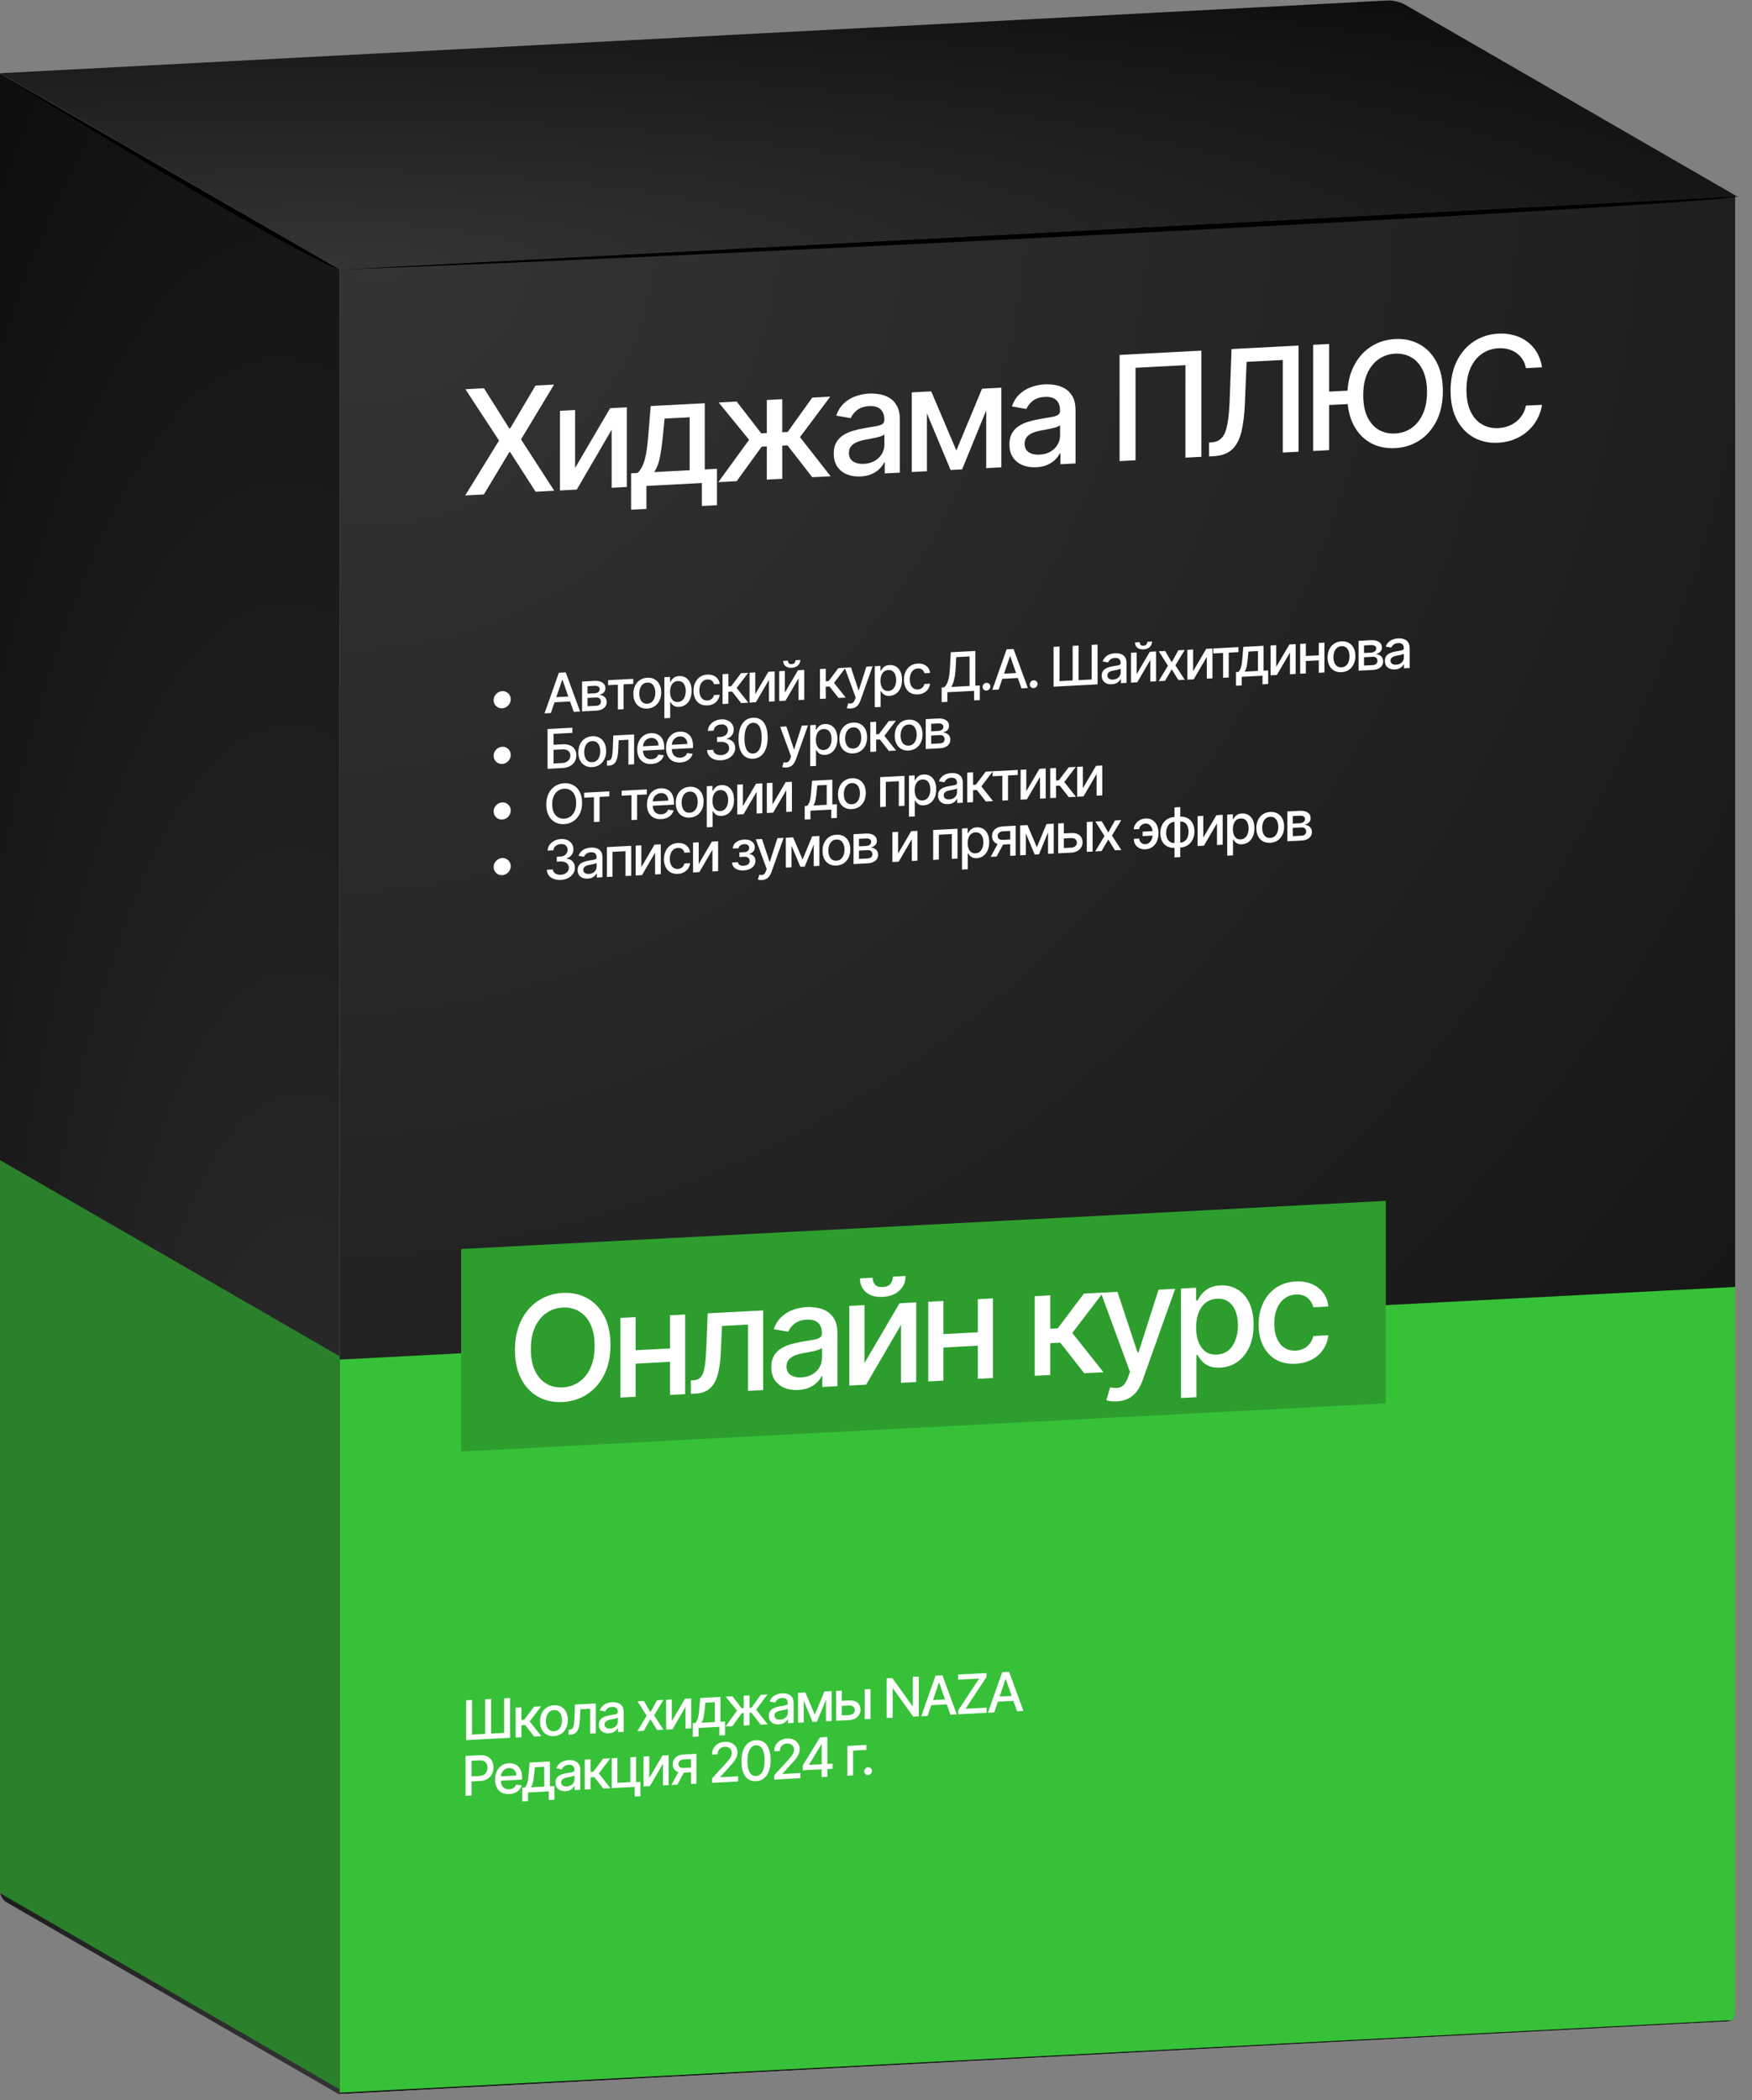 <?xml version="1.0" encoding="UTF-8"?> <svg xmlns="http://www.w3.org/2000/svg" width="126" height="151" viewBox="0 0 126 151" fill="none"><rect x="0" y="0" width="126" height="151" fill="#808080" stroke="none"/><g clip-path="url(#clip0_426_1322)"><path d="M24.431 19.347L124.793 14.088V144.77C124.793 145.072 124.548 145.33 124.246 145.345L24.431 150.576V19.347Z" fill="white"></path><path d="M24.431 19.347L124.793 14.088V144.77C124.793 145.072 124.548 145.33 124.246 145.345L24.431 150.576V19.347Z" fill="url(#paint0_radial_426_1322)"></path><path d="M34.805 27.917L36.629 30.808L36.689 30.805L38.513 27.723L39.846 27.653L37.471 31.595L39.861 35.287L38.521 35.358L36.689 32.508L36.629 32.511L34.798 35.553L33.457 35.623L35.889 31.678L33.472 27.987L34.805 27.917ZM41.36 33.647L43.88 29.35L45.079 29.288V35.014L43.988 35.071V30.903L41.479 35.203L40.269 35.266V29.54L41.36 29.483V33.647ZM45.388 36.649V34.032L45.853 34.008C45.972 33.892 46.073 33.756 46.155 33.6C46.239 33.444 46.31 33.261 46.367 33.049C46.427 32.837 46.476 32.591 46.516 32.31C46.556 32.027 46.59 31.705 46.62 31.343L46.799 29.197L50.686 28.994V33.755L51.564 33.708V36.326L50.477 36.383V34.731L46.49 34.94V36.592L45.388 36.649ZM47.045 33.945L49.599 33.812V30.005L47.797 30.099L47.678 31.288C47.62 31.892 47.549 32.418 47.462 32.865C47.375 33.309 47.236 33.669 47.045 33.945ZM51.659 34.669L53.874 31.623L51.685 28.941L52.98 28.873L54.749 31.159L55.147 31.138V28.76L56.26 28.702V31.08L56.647 31.06L58.416 28.589L59.711 28.521L57.533 31.431L59.737 34.246L58.416 34.315L56.633 32.022L56.26 32.042V34.428L55.147 34.486V32.1L54.775 32.12L52.98 34.6L51.659 34.669ZM61.894 34.259C61.532 34.278 61.204 34.228 60.911 34.11C60.618 33.988 60.386 33.803 60.215 33.553C60.046 33.304 59.962 32.991 59.962 32.616C59.962 32.293 60.024 32.024 60.148 31.808C60.272 31.593 60.44 31.419 60.651 31.286C60.862 31.153 61.097 31.049 61.358 30.973C61.619 30.897 61.884 30.836 62.155 30.79C62.497 30.732 62.775 30.685 62.989 30.649C63.202 30.611 63.357 30.559 63.454 30.494C63.551 30.43 63.599 30.33 63.599 30.196V30.17C63.599 29.844 63.508 29.597 63.324 29.427C63.143 29.258 62.872 29.183 62.512 29.201C62.137 29.221 61.842 29.32 61.626 29.498C61.413 29.673 61.265 29.863 61.183 30.069L60.137 29.885C60.261 29.531 60.442 29.24 60.681 29.014C60.921 28.785 61.198 28.614 61.511 28.501C61.823 28.385 62.152 28.318 62.497 28.3C62.726 28.288 62.968 28.303 63.223 28.344C63.481 28.383 63.722 28.467 63.946 28.597C64.171 28.727 64.356 28.92 64.5 29.176C64.644 29.429 64.716 29.765 64.716 30.182V33.985L63.629 34.042V33.259L63.584 33.261C63.512 33.409 63.404 33.556 63.261 33.703C63.117 33.85 62.932 33.975 62.706 34.079C62.48 34.183 62.209 34.243 61.894 34.259ZM62.136 33.352C62.444 33.336 62.707 33.261 62.925 33.128C63.146 32.995 63.314 32.827 63.428 32.624C63.545 32.419 63.603 32.204 63.603 31.978V31.24C63.563 31.281 63.486 31.323 63.372 31.363C63.261 31.402 63.133 31.437 62.989 31.469C62.845 31.499 62.705 31.528 62.568 31.555C62.431 31.579 62.317 31.6 62.225 31.617C62.01 31.656 61.812 31.712 61.634 31.786C61.457 31.86 61.316 31.961 61.209 32.088C61.105 32.213 61.053 32.375 61.053 32.574C61.053 32.849 61.154 33.053 61.358 33.184C61.562 33.312 61.821 33.368 62.136 33.352ZM68.779 32.392L70.626 27.949L71.586 27.898L69.192 33.75L68.366 33.794L66.02 28.19L66.97 28.14L68.779 32.392ZM66.661 28.157V33.883L65.57 33.94V28.214L66.661 28.157ZM70.927 33.659V27.933L72.011 27.876V33.602L70.927 33.659ZM74.529 33.597C74.167 33.616 73.839 33.566 73.546 33.447C73.254 33.326 73.022 33.141 72.85 32.891C72.681 32.642 72.597 32.329 72.597 31.954C72.597 31.631 72.659 31.361 72.783 31.146C72.907 30.931 73.075 30.757 73.286 30.624C73.497 30.491 73.733 30.387 73.993 30.311C74.254 30.235 74.519 30.174 74.79 30.128C75.132 30.07 75.41 30.023 75.624 29.987C75.837 29.948 75.993 29.897 76.089 29.832C76.186 29.767 76.234 29.668 76.234 29.534V29.508C76.234 29.182 76.143 28.935 75.959 28.765C75.778 28.596 75.507 28.52 75.147 28.539C74.773 28.559 74.477 28.658 74.261 28.836C74.048 29.011 73.9 29.201 73.818 29.407L72.772 29.223C72.896 28.869 73.077 28.578 73.316 28.352C73.556 28.123 73.833 27.952 74.146 27.839C74.459 27.723 74.787 27.656 75.132 27.638C75.361 27.626 75.603 27.641 75.859 27.682C76.117 27.721 76.357 27.805 76.581 27.935C76.807 28.065 76.992 28.258 77.135 28.514C77.279 28.767 77.351 29.102 77.351 29.52V33.323L76.264 33.38V32.597L76.22 32.599C76.148 32.747 76.04 32.894 75.896 33.041C75.752 33.188 75.567 33.313 75.341 33.417C75.115 33.521 74.845 33.581 74.529 33.597ZM74.771 32.69C75.079 32.674 75.342 32.599 75.561 32.466C75.781 32.332 75.949 32.165 76.063 31.962C76.18 31.757 76.238 31.542 76.238 31.316V30.577C76.198 30.619 76.122 30.66 76.007 30.701C75.896 30.739 75.768 30.775 75.624 30.807C75.48 30.837 75.34 30.866 75.203 30.893C75.067 30.917 74.953 30.938 74.861 30.955C74.645 30.994 74.447 31.05 74.269 31.124C74.093 31.198 73.951 31.299 73.844 31.426C73.74 31.551 73.688 31.713 73.688 31.912C73.688 32.187 73.79 32.391 73.993 32.522C74.197 32.65 74.456 32.706 74.771 32.69ZM86.4 25.213V32.848L85.254 32.908V26.258L81.665 26.446V33.096L80.518 33.157V25.521L86.4 25.213ZM86.953 32.819V31.82L87.177 31.801C87.48 31.778 87.718 31.662 87.892 31.454C88.068 31.246 88.196 30.919 88.275 30.472C88.357 30.026 88.412 29.432 88.439 28.693L88.569 25.099L93.391 24.847V32.482L92.255 32.541V25.883L89.653 26.02L89.533 28.941C89.501 29.761 89.419 30.452 89.288 31.016C89.156 31.577 88.933 32.007 88.618 32.307C88.305 32.607 87.859 32.772 87.281 32.802L86.953 32.819ZM95.587 24.732V32.367L94.437 32.427V24.792L95.587 24.732ZM97.244 28.071V29.037L94.88 29.16V28.195L97.244 28.071ZM103.767 28.121C103.767 28.936 103.618 29.645 103.32 30.247C103.022 30.846 102.614 31.318 102.095 31.66C101.579 32.001 100.992 32.188 100.334 32.222C99.674 32.257 99.084 32.131 98.566 31.845C98.049 31.557 97.642 31.127 97.344 30.556C97.047 29.985 96.898 29.293 96.898 28.481C96.898 27.665 97.047 26.958 97.344 26.358C97.642 25.756 98.049 25.285 98.566 24.945C99.084 24.602 99.674 24.413 100.334 24.379C100.992 24.344 101.579 24.471 102.095 24.76C102.614 25.046 103.022 25.474 103.32 26.045C103.618 26.614 103.767 27.305 103.767 28.121ZM102.627 28.18C102.627 27.559 102.527 27.041 102.326 26.627C102.127 26.209 101.854 25.901 101.507 25.7C101.162 25.497 100.771 25.407 100.334 25.43C99.895 25.453 99.502 25.584 99.157 25.823C98.812 26.06 98.54 26.398 98.338 26.836C98.14 27.271 98.041 27.799 98.041 28.421C98.041 29.042 98.14 29.561 98.338 29.978C98.54 30.393 98.812 30.702 99.157 30.905C99.502 31.105 99.895 31.194 100.334 31.171C100.771 31.148 101.162 31.018 101.507 30.782C101.854 30.542 102.127 30.205 102.326 29.769C102.527 29.331 102.627 28.802 102.627 28.18ZM110.901 26.412L109.739 26.473C109.695 26.227 109.612 26.012 109.49 25.83C109.368 25.647 109.219 25.495 109.043 25.372C108.867 25.25 108.67 25.161 108.451 25.105C108.235 25.049 108.006 25.028 107.762 25.041C107.323 25.064 106.93 25.195 106.582 25.434C106.237 25.674 105.964 26.012 105.763 26.45C105.565 26.888 105.465 27.415 105.465 28.032C105.465 28.653 105.565 29.172 105.763 29.589C105.964 30.006 106.238 30.315 106.586 30.515C106.933 30.716 107.324 30.805 107.759 30.782C107.999 30.769 108.228 30.725 108.444 30.649C108.662 30.571 108.859 30.462 109.036 30.324C109.212 30.185 109.361 30.02 109.482 29.827C109.607 29.631 109.692 29.411 109.739 29.165L110.901 29.108C110.839 29.486 110.718 29.838 110.54 30.163C110.364 30.485 110.136 30.768 109.858 31.011C109.583 31.252 109.268 31.444 108.913 31.587C108.558 31.729 108.171 31.812 107.751 31.834C107.091 31.868 106.503 31.743 105.987 31.456C105.47 31.168 105.063 30.738 104.765 30.167C104.47 29.596 104.322 28.904 104.322 28.091C104.322 27.276 104.471 26.569 104.769 25.969C105.067 25.367 105.474 24.896 105.99 24.556C106.507 24.213 107.094 24.024 107.751 23.99C108.156 23.969 108.533 24.007 108.883 24.106C109.235 24.202 109.552 24.354 109.832 24.563C110.113 24.77 110.345 25.028 110.529 25.339C110.712 25.648 110.836 26.005 110.901 26.412Z" fill="white"></path><path d="M36.117 50.928C36.004 50.933 35.901 50.911 35.808 50.861C35.715 50.81 35.641 50.739 35.585 50.649C35.53 50.559 35.502 50.457 35.502 50.344C35.502 50.231 35.53 50.126 35.585 50.031C35.641 49.935 35.715 49.857 35.808 49.797C35.901 49.736 36.004 49.703 36.117 49.697C36.23 49.691 36.333 49.714 36.425 49.765C36.518 49.815 36.592 49.885 36.647 49.976C36.703 50.065 36.731 50.166 36.731 50.28C36.731 50.393 36.703 50.497 36.647 50.593C36.592 50.69 36.518 50.768 36.425 50.829C36.333 50.889 36.23 50.922 36.117 50.928ZM39.62 51.27L39.162 51.294L40.191 48.376L40.689 48.35L41.718 51.16L41.26 51.184L40.452 48.883L40.43 48.884L39.62 51.27ZM39.697 50.144L41.182 50.066V50.43L39.697 50.508V50.144ZM41.862 51.152V49.005L42.751 48.958C42.993 48.945 43.185 48.987 43.326 49.083C43.468 49.178 43.538 49.314 43.538 49.49C43.538 49.616 43.498 49.718 43.418 49.795C43.338 49.873 43.232 49.928 43.1 49.96C43.196 49.967 43.284 49.991 43.364 50.033C43.444 50.075 43.508 50.133 43.557 50.208C43.606 50.282 43.631 50.373 43.631 50.481C43.631 50.594 43.601 50.697 43.543 50.787C43.484 50.877 43.399 50.949 43.287 51.005C43.176 51.059 43.043 51.09 42.886 51.098L41.862 51.152ZM42.254 50.782L42.886 50.749C42.99 50.743 43.071 50.715 43.129 50.662C43.188 50.609 43.217 50.541 43.217 50.456C43.217 50.356 43.188 50.28 43.129 50.226C43.071 50.171 42.99 50.147 42.886 50.152L42.254 50.185V50.782ZM42.254 49.879L42.755 49.853C42.833 49.849 42.901 49.834 42.956 49.809C43.013 49.783 43.056 49.749 43.086 49.707C43.117 49.663 43.132 49.613 43.132 49.556C43.132 49.473 43.098 49.41 43.03 49.367C42.962 49.324 42.869 49.306 42.751 49.312L42.254 49.338V49.879ZM43.733 49.267V48.907L45.542 48.812V49.172L44.843 49.209V50.996L44.435 51.017V49.23L43.733 49.267ZM46.551 50.95C46.35 50.96 46.175 50.923 46.025 50.839C45.875 50.754 45.758 50.631 45.676 50.47C45.593 50.308 45.551 50.117 45.551 49.895C45.551 49.672 45.593 49.475 45.676 49.304C45.758 49.133 45.875 48.997 46.025 48.897C46.175 48.797 46.35 48.742 46.551 48.731C46.752 48.72 46.928 48.757 47.077 48.842C47.227 48.926 47.344 49.05 47.426 49.212C47.509 49.375 47.551 49.567 47.551 49.79C47.551 50.012 47.509 50.208 47.426 50.378C47.344 50.548 47.227 50.684 47.077 50.784C46.928 50.884 46.752 50.939 46.551 50.95ZM46.553 50.599C46.683 50.592 46.791 50.552 46.876 50.478C46.962 50.405 47.025 50.31 47.066 50.193C47.108 50.076 47.129 49.949 47.129 49.811C47.129 49.674 47.108 49.549 47.066 49.437C47.025 49.323 46.962 49.234 46.876 49.168C46.791 49.103 46.683 49.074 46.553 49.08C46.421 49.087 46.312 49.128 46.226 49.202C46.14 49.277 46.076 49.373 46.035 49.491C45.994 49.607 45.973 49.734 45.973 49.871C45.973 50.009 45.994 50.134 46.035 50.247C46.076 50.359 46.14 50.448 46.226 50.512C46.312 50.577 46.421 50.605 46.553 50.599ZM47.781 51.647V48.694L48.188 48.673V49.021L48.223 49.019C48.248 48.973 48.282 48.92 48.328 48.859C48.374 48.798 48.437 48.743 48.518 48.695C48.599 48.646 48.706 48.618 48.839 48.611C49.012 48.602 49.167 48.638 49.303 48.718C49.438 48.799 49.545 48.919 49.622 49.08C49.7 49.241 49.739 49.438 49.739 49.67C49.739 49.902 49.701 50.103 49.624 50.273C49.546 50.442 49.44 50.575 49.305 50.671C49.17 50.767 49.016 50.819 48.843 50.828C48.713 50.835 48.606 50.819 48.523 50.779C48.442 50.74 48.377 50.692 48.331 50.636C48.284 50.579 48.248 50.529 48.223 50.484L48.198 50.486V51.625L47.781 51.647ZM48.19 49.747C48.19 49.898 48.212 50.029 48.255 50.14C48.299 50.252 48.362 50.337 48.445 50.397C48.528 50.456 48.63 50.483 48.75 50.477C48.874 50.47 48.979 50.431 49.062 50.361C49.146 50.289 49.209 50.195 49.252 50.078C49.296 49.961 49.318 49.831 49.318 49.688C49.318 49.546 49.297 49.42 49.254 49.309C49.212 49.199 49.148 49.113 49.064 49.052C48.98 48.991 48.875 48.964 48.75 48.971C48.629 48.977 48.526 49.014 48.443 49.081C48.36 49.147 48.297 49.238 48.254 49.352C48.211 49.466 48.19 49.598 48.19 49.747ZM50.875 50.723C50.667 50.734 50.488 50.696 50.339 50.61C50.19 50.523 50.075 50.398 49.995 50.235C49.915 50.072 49.875 49.883 49.875 49.668C49.875 49.45 49.916 49.255 49.998 49.084C50.08 48.912 50.195 48.775 50.344 48.673C50.493 48.571 50.669 48.515 50.87 48.505C51.033 48.496 51.178 48.519 51.306 48.573C51.434 48.626 51.536 48.704 51.615 48.808C51.694 48.912 51.741 49.036 51.756 49.18L51.349 49.201C51.327 49.101 51.276 49.017 51.196 48.949C51.117 48.88 51.011 48.849 50.877 48.856C50.761 48.863 50.659 48.899 50.572 48.965C50.485 49.03 50.418 49.12 50.369 49.236C50.321 49.35 50.297 49.483 50.297 49.636C50.297 49.793 50.32 49.927 50.368 50.038C50.415 50.149 50.482 50.234 50.569 50.292C50.656 50.35 50.759 50.375 50.877 50.369C50.956 50.365 51.028 50.347 51.092 50.315C51.158 50.281 51.212 50.236 51.256 50.179C51.3 50.121 51.332 50.054 51.349 49.975L51.756 49.954C51.741 50.094 51.696 50.22 51.62 50.333C51.545 50.446 51.444 50.537 51.317 50.606C51.191 50.675 51.044 50.714 50.875 50.723ZM51.966 50.623V48.475L52.383 48.453V49.354L52.585 49.343L53.292 48.406L53.809 48.379L52.978 49.466L53.819 50.525L53.301 50.553L52.654 49.728L52.383 49.742V50.601L51.966 50.623ZM54.316 49.914L55.261 48.302L55.711 48.279V50.426L55.302 50.448V48.885L54.361 50.497L53.907 50.521V48.373L54.316 48.352V49.914ZM56.445 49.802L57.391 48.191L57.84 48.167V50.315L57.431 50.336V48.773L56.49 50.385L56.036 50.409V48.262L56.445 48.24V49.802ZM57.212 47.473L57.555 47.455C57.555 47.613 57.499 47.744 57.388 47.849C57.277 47.952 57.127 48.009 56.938 48.019C56.75 48.029 56.601 47.988 56.49 47.895C56.379 47.803 56.324 47.677 56.324 47.52L56.666 47.502C56.666 47.572 56.686 47.633 56.727 47.685C56.768 47.736 56.839 47.758 56.938 47.753C57.036 47.748 57.106 47.718 57.148 47.663C57.19 47.607 57.212 47.544 57.212 47.473ZM58.97 50.255V48.108L59.387 48.086V48.986L59.588 48.976L60.296 48.039L60.813 48.011L59.982 49.099L60.823 50.158L60.305 50.185L59.658 49.361L59.387 49.375V50.234L58.97 50.255ZM61.186 50.945C61.124 50.948 61.067 50.946 61.016 50.938C60.965 50.931 60.927 50.923 60.901 50.913L61.002 50.566C61.078 50.582 61.146 50.587 61.206 50.581C61.266 50.575 61.318 50.55 61.364 50.506C61.41 50.462 61.451 50.391 61.486 50.294L61.538 50.149L60.754 48.015L61.2 47.991L61.743 49.629L61.766 49.628L62.309 47.933L62.757 47.91L61.873 50.39C61.832 50.504 61.78 50.601 61.717 50.682C61.654 50.764 61.578 50.826 61.491 50.87C61.403 50.914 61.302 50.938 61.186 50.945ZM62.913 50.854V47.901L63.321 47.88V48.228L63.356 48.226C63.38 48.18 63.415 48.127 63.461 48.066C63.506 48.005 63.57 47.95 63.651 47.902C63.731 47.853 63.839 47.825 63.972 47.818C64.145 47.809 64.299 47.845 64.435 47.925C64.571 48.006 64.678 48.126 64.755 48.287C64.833 48.448 64.872 48.645 64.872 48.877C64.872 49.109 64.834 49.31 64.756 49.48C64.679 49.649 64.573 49.782 64.438 49.878C64.303 49.974 64.149 50.026 63.976 50.035C63.846 50.042 63.739 50.026 63.656 49.986C63.574 49.947 63.51 49.899 63.464 49.842C63.417 49.786 63.381 49.736 63.356 49.691L63.331 49.693V50.832L62.913 50.854ZM63.322 48.954C63.322 49.105 63.344 49.236 63.388 49.347C63.432 49.459 63.495 49.544 63.578 49.604C63.661 49.663 63.762 49.69 63.882 49.683C64.007 49.677 64.111 49.638 64.195 49.568C64.279 49.496 64.342 49.402 64.385 49.285C64.429 49.168 64.451 49.038 64.451 48.895C64.451 48.753 64.429 48.627 64.386 48.516C64.344 48.406 64.281 48.32 64.196 48.259C64.113 48.198 64.008 48.171 63.882 48.178C63.761 48.184 63.659 48.221 63.575 48.288C63.492 48.354 63.429 48.445 63.387 48.559C63.344 48.673 63.322 48.804 63.322 48.954ZM66.007 49.93C65.8 49.941 65.621 49.903 65.471 49.817C65.322 49.73 65.208 49.605 65.128 49.442C65.048 49.279 65.008 49.09 65.008 48.875C65.008 48.657 65.049 48.462 65.13 48.291C65.212 48.119 65.328 47.982 65.477 47.88C65.626 47.778 65.801 47.722 66.003 47.712C66.166 47.703 66.311 47.726 66.439 47.78C66.566 47.833 66.669 47.911 66.747 48.015C66.826 48.119 66.873 48.243 66.888 48.386L66.482 48.408C66.46 48.308 66.408 48.224 66.328 48.156C66.249 48.087 66.143 48.056 66.01 48.063C65.894 48.07 65.792 48.106 65.704 48.172C65.618 48.237 65.55 48.327 65.502 48.442C65.454 48.557 65.429 48.69 65.429 48.843C65.429 49 65.453 49.134 65.501 49.245C65.548 49.356 65.615 49.441 65.701 49.499C65.789 49.556 65.892 49.582 66.01 49.576C66.089 49.572 66.161 49.554 66.225 49.522C66.29 49.488 66.345 49.443 66.388 49.386C66.433 49.328 66.464 49.261 66.482 49.182L66.888 49.161C66.873 49.301 66.828 49.427 66.753 49.54C66.677 49.653 66.576 49.744 66.45 49.813C66.324 49.882 66.177 49.921 66.007 49.93ZM67.72 50.489V49.431L67.909 49.421C67.973 49.363 68.033 49.283 68.089 49.181C68.145 49.078 68.192 48.941 68.231 48.769C68.27 48.597 68.297 48.378 68.312 48.112L68.379 46.899L70.143 46.807V49.304L70.467 49.287V50.341L70.053 50.362V49.675L68.134 49.775V50.467L67.72 50.489ZM68.417 49.394L69.729 49.325V47.2L68.77 47.251L68.726 48.09C68.713 48.293 68.694 48.476 68.666 48.639C68.639 48.801 68.604 48.946 68.561 49.072C68.519 49.197 68.471 49.305 68.417 49.394ZM70.945 49.654C70.868 49.658 70.803 49.635 70.748 49.584C70.693 49.532 70.666 49.467 70.666 49.389C70.666 49.313 70.693 49.246 70.748 49.189C70.803 49.132 70.868 49.101 70.945 49.097C71.021 49.093 71.087 49.117 71.142 49.169C71.197 49.22 71.224 49.284 71.224 49.36C71.224 49.411 71.211 49.459 71.185 49.503C71.16 49.547 71.126 49.582 71.084 49.609C71.043 49.637 70.996 49.652 70.945 49.654ZM71.822 49.582L71.364 49.606L72.393 46.689L72.892 46.663L73.921 49.472L73.463 49.496L72.654 47.195L72.632 47.196L71.822 49.582ZM71.899 48.457L73.385 48.379V48.742L71.899 48.82V48.457ZM74.339 49.477C74.263 49.48 74.197 49.457 74.142 49.406C74.088 49.354 74.06 49.289 74.06 49.212C74.06 49.135 74.088 49.069 74.142 49.011C74.197 48.954 74.263 48.923 74.339 48.919C74.416 48.915 74.481 48.939 74.536 48.991C74.591 49.042 74.618 49.106 74.618 49.182C74.618 49.234 74.605 49.281 74.579 49.326C74.554 49.369 74.521 49.404 74.479 49.431C74.437 49.459 74.39 49.474 74.339 49.477ZM75.771 46.512L76.199 46.489V48.978L77.142 48.928V46.44L77.57 46.417V48.906L78.511 48.857V46.368L78.936 46.346V49.209L75.771 49.375V46.512ZM79.958 49.203C79.823 49.21 79.7 49.191 79.59 49.147C79.48 49.101 79.393 49.032 79.329 48.938C79.266 48.845 79.234 48.727 79.234 48.587C79.234 48.466 79.257 48.365 79.304 48.284C79.35 48.203 79.413 48.138 79.492 48.088C79.571 48.038 79.66 47.999 79.757 47.971C79.855 47.942 79.955 47.919 80.056 47.902C80.185 47.88 80.289 47.863 80.369 47.849C80.449 47.835 80.507 47.815 80.543 47.791C80.58 47.767 80.598 47.73 80.598 47.679V47.669C80.598 47.547 80.563 47.455 80.495 47.391C80.427 47.328 80.325 47.299 80.19 47.306C80.05 47.314 79.939 47.351 79.858 47.417C79.778 47.483 79.722 47.554 79.692 47.632L79.299 47.563C79.346 47.43 79.414 47.321 79.503 47.236C79.594 47.15 79.697 47.086 79.815 47.044C79.932 47 80.055 46.975 80.185 46.968C80.27 46.964 80.361 46.969 80.457 46.985C80.554 46.999 80.644 47.031 80.728 47.08C80.812 47.128 80.882 47.201 80.936 47.297C80.99 47.392 81.017 47.517 81.017 47.674V49.1L80.609 49.121V48.828L80.592 48.829C80.565 48.884 80.525 48.939 80.471 48.994C80.417 49.049 80.347 49.096 80.263 49.135C80.178 49.174 80.077 49.197 79.958 49.203ZM80.049 48.863C80.165 48.857 80.263 48.829 80.345 48.779C80.428 48.729 80.491 48.666 80.534 48.59C80.577 48.513 80.599 48.432 80.599 48.347V48.071C80.584 48.086 80.555 48.102 80.513 48.117C80.471 48.131 80.423 48.145 80.369 48.157C80.315 48.168 80.262 48.179 80.211 48.189C80.16 48.198 80.117 48.206 80.083 48.212C80.002 48.227 79.928 48.248 79.861 48.276C79.795 48.303 79.742 48.341 79.702 48.389C79.662 48.436 79.643 48.496 79.643 48.571C79.643 48.674 79.681 48.751 79.757 48.8C79.834 48.848 79.931 48.869 80.049 48.863ZM81.746 48.476L82.691 46.865L83.141 46.841V48.989L82.731 49.01V47.447L81.791 49.059L81.337 49.083V46.936L81.746 46.914V48.476ZM82.512 46.147L82.856 46.129C82.856 46.287 82.8 46.418 82.688 46.523C82.578 46.626 82.428 46.683 82.239 46.693C82.051 46.703 81.901 46.662 81.791 46.57C81.68 46.477 81.624 46.351 81.624 46.194L81.966 46.176C81.966 46.246 81.987 46.307 82.028 46.359C82.069 46.41 82.139 46.432 82.239 46.427C82.336 46.422 82.406 46.392 82.448 46.337C82.491 46.281 82.512 46.218 82.512 46.147ZM83.795 46.807L84.269 47.618L84.746 46.757L85.203 46.733L84.534 47.842L85.208 48.88L84.752 48.904L84.269 48.127L83.787 48.955L83.329 48.979L83.996 47.87L83.338 46.831L83.795 46.807ZM85.805 48.263L86.75 46.652L87.199 46.629V48.776L86.79 48.797V47.234L85.849 48.847L85.395 48.87V46.723L85.805 46.702V48.263ZM87.259 46.986V46.626L89.068 46.531V46.891L88.369 46.928V48.715L87.961 48.736V46.949L87.259 46.986ZM88.888 49.307V48.325L89.062 48.316C89.107 48.273 89.144 48.222 89.175 48.164C89.207 48.105 89.233 48.036 89.255 47.957C89.277 47.877 89.296 47.785 89.311 47.68C89.326 47.574 89.339 47.453 89.35 47.317L89.417 46.512L90.874 46.436V48.221L91.204 48.204V49.185L90.796 49.207V48.587L89.301 48.666V49.285L88.888 49.307ZM89.509 48.293L90.467 48.243V46.815L89.791 46.851L89.746 47.296C89.725 47.523 89.698 47.72 89.665 47.888C89.633 48.054 89.581 48.189 89.509 48.293ZM91.785 47.95L92.73 46.339L93.18 46.315V48.463L92.771 48.484V46.921L91.83 48.533L91.376 48.557V46.41L91.785 46.388V47.95ZM94.958 47.115V47.477L93.797 47.538V47.176L94.958 47.115ZM93.914 46.277V48.424L93.505 48.446V46.298L93.914 46.277ZM95.25 46.207V48.354L94.843 48.375V46.228L95.25 46.207ZM96.476 48.333C96.275 48.344 96.1 48.307 95.95 48.222C95.8 48.138 95.683 48.015 95.601 47.853C95.518 47.692 95.476 47.5 95.476 47.278C95.476 47.056 95.518 46.859 95.601 46.687C95.683 46.516 95.8 46.381 95.95 46.281C96.1 46.18 96.275 46.125 96.476 46.114C96.677 46.104 96.853 46.141 97.002 46.225C97.152 46.31 97.269 46.433 97.351 46.596C97.434 46.758 97.476 46.951 97.476 47.173C97.476 47.395 97.434 47.591 97.351 47.762C97.269 47.932 97.152 48.067 97.002 48.167C96.853 48.267 96.677 48.323 96.476 48.333ZM96.477 47.982C96.608 47.975 96.716 47.935 96.801 47.862C96.887 47.788 96.95 47.693 96.991 47.576C97.033 47.46 97.054 47.332 97.054 47.194C97.054 47.057 97.033 46.932 96.991 46.82C96.95 46.707 96.887 46.617 96.801 46.552C96.716 46.486 96.608 46.457 96.477 46.464C96.346 46.471 96.237 46.511 96.151 46.586C96.065 46.66 96.001 46.756 95.96 46.874C95.918 46.991 95.898 47.118 95.898 47.255C95.898 47.393 95.918 47.518 95.96 47.63C96.001 47.743 96.065 47.831 96.151 47.896C96.237 47.96 96.346 47.989 96.477 47.982ZM97.706 48.225V46.078L98.595 46.031C98.837 46.019 99.029 46.06 99.17 46.156C99.312 46.252 99.382 46.387 99.382 46.563C99.382 46.689 99.343 46.791 99.262 46.869C99.182 46.947 99.076 47.002 98.944 47.034C99.04 47.04 99.128 47.064 99.208 47.106C99.288 47.148 99.352 47.206 99.401 47.281C99.45 47.356 99.475 47.447 99.475 47.554C99.475 47.668 99.445 47.77 99.387 47.861C99.328 47.95 99.243 48.023 99.131 48.078C99.02 48.132 98.887 48.163 98.731 48.172L97.706 48.225ZM98.098 47.855L98.731 47.822C98.834 47.817 98.915 47.788 98.973 47.735C99.032 47.683 99.061 47.614 99.061 47.529C99.061 47.43 99.032 47.353 98.973 47.299C98.915 47.245 98.834 47.22 98.731 47.225L98.098 47.258V47.855ZM98.098 46.952L98.599 46.926C98.677 46.922 98.744 46.907 98.8 46.882C98.857 46.856 98.9 46.822 98.93 46.78C98.961 46.736 98.976 46.686 98.976 46.629C98.976 46.546 98.942 46.483 98.874 46.44C98.806 46.397 98.713 46.379 98.595 46.385L98.098 46.411V46.952ZM100.321 48.136C100.185 48.143 100.062 48.124 99.952 48.08C99.842 48.034 99.755 47.965 99.691 47.871C99.628 47.778 99.596 47.66 99.596 47.52C99.596 47.398 99.619 47.297 99.666 47.217C99.713 47.136 99.775 47.071 99.854 47.021C99.933 46.971 100.022 46.932 100.12 46.904C100.217 46.875 100.317 46.852 100.418 46.835C100.547 46.813 100.651 46.796 100.731 46.782C100.811 46.768 100.869 46.748 100.906 46.724C100.942 46.7 100.96 46.662 100.96 46.612V46.602C100.96 46.48 100.926 46.387 100.857 46.324C100.789 46.26 100.687 46.232 100.552 46.239C100.412 46.246 100.301 46.284 100.22 46.35C100.14 46.416 100.085 46.487 100.054 46.565L99.662 46.496C99.708 46.363 99.776 46.254 99.866 46.169C99.956 46.083 100.06 46.019 100.177 45.977C100.294 45.933 100.418 45.908 100.547 45.901C100.633 45.897 100.723 45.902 100.819 45.918C100.916 45.932 101.006 45.964 101.09 46.013C101.175 46.061 101.244 46.133 101.298 46.23C101.352 46.325 101.379 46.45 101.379 46.607V48.033L100.971 48.054V47.761L100.955 47.761C100.928 47.817 100.887 47.872 100.833 47.927C100.779 47.982 100.71 48.029 100.625 48.068C100.54 48.107 100.439 48.13 100.321 48.136ZM100.411 47.796C100.527 47.789 100.626 47.761 100.707 47.712C100.79 47.662 100.853 47.599 100.896 47.523C100.94 47.446 100.962 47.365 100.962 47.28V47.003C100.947 47.019 100.918 47.035 100.875 47.05C100.833 47.064 100.785 47.078 100.731 47.09C100.677 47.101 100.625 47.111 100.573 47.122C100.522 47.131 100.479 47.139 100.445 47.145C100.364 47.16 100.29 47.181 100.223 47.209C100.157 47.236 100.104 47.274 100.064 47.322C100.025 47.368 100.005 47.429 100.005 47.504C100.005 47.607 100.043 47.684 100.12 47.733C100.196 47.781 100.293 47.802 100.411 47.796ZM36.117 54.928C36.004 54.933 35.901 54.911 35.808 54.861C35.715 54.81 35.641 54.739 35.585 54.649C35.53 54.559 35.502 54.457 35.502 54.344C35.502 54.231 35.53 54.126 35.585 54.031C35.641 53.935 35.715 53.857 35.808 53.797C35.901 53.736 36.004 53.703 36.117 53.697C36.23 53.691 36.333 53.714 36.425 53.765C36.518 53.815 36.592 53.885 36.647 53.976C36.703 54.065 36.731 54.166 36.731 54.28C36.731 54.393 36.703 54.497 36.647 54.593C36.592 54.69 36.518 54.768 36.425 54.829C36.333 54.889 36.23 54.922 36.117 54.928ZM39.378 55.282V52.419L41.161 52.326V52.697L39.81 52.768V53.551L40.449 53.518C40.661 53.507 40.842 53.532 40.989 53.593C41.138 53.654 41.252 53.745 41.33 53.867C41.409 53.989 41.449 54.135 41.449 54.306C41.449 54.476 41.409 54.629 41.33 54.763C41.252 54.898 41.138 55.006 40.989 55.087C40.842 55.169 40.661 55.215 40.449 55.226L39.378 55.282ZM39.81 54.896L40.449 54.863C40.572 54.856 40.676 54.827 40.761 54.774C40.846 54.721 40.911 54.654 40.955 54.575C40.999 54.495 41.022 54.411 41.022 54.322C41.022 54.194 40.972 54.086 40.874 53.999C40.775 53.911 40.633 53.871 40.449 53.881L39.81 53.915V54.896ZM42.592 55.157C42.391 55.168 42.216 55.131 42.066 55.046C41.916 54.962 41.8 54.839 41.717 54.677C41.634 54.516 41.593 54.324 41.593 54.102C41.593 53.88 41.634 53.682 41.717 53.511C41.8 53.34 41.916 53.205 42.066 53.104C42.216 53.004 42.391 52.949 42.592 52.938C42.793 52.928 42.969 52.965 43.119 53.049C43.268 53.134 43.385 53.257 43.468 53.42C43.55 53.582 43.592 53.775 43.592 53.998C43.592 54.219 43.55 54.415 43.468 54.586C43.385 54.756 43.268 54.891 43.119 54.991C42.969 55.091 42.793 55.147 42.592 55.157ZM42.594 54.806C42.724 54.799 42.832 54.759 42.918 54.686C43.003 54.612 43.066 54.517 43.107 54.4C43.149 54.283 43.17 54.156 43.17 54.018C43.17 53.881 43.149 53.756 43.107 53.644C43.066 53.531 43.003 53.441 42.918 53.376C42.832 53.31 42.724 53.281 42.594 53.288C42.462 53.295 42.353 53.335 42.267 53.41C42.181 53.484 42.118 53.58 42.076 53.698C42.035 53.815 42.014 53.942 42.014 54.079C42.014 54.217 42.035 54.342 42.076 54.454C42.118 54.567 42.181 54.655 42.267 54.72C42.353 54.784 42.462 54.813 42.594 54.806ZM43.653 55.058L43.652 54.696L43.728 54.692C43.788 54.689 43.838 54.674 43.878 54.647C43.919 54.618 43.952 54.573 43.978 54.51C44.004 54.447 44.024 54.361 44.038 54.252C44.052 54.142 44.062 54.005 44.069 53.84L44.107 52.887L45.603 52.809V54.956L45.194 54.977V53.191L44.493 53.227L44.46 53.959C44.452 54.136 44.433 54.292 44.406 54.426C44.379 54.56 44.339 54.672 44.287 54.764C44.235 54.854 44.168 54.923 44.086 54.971C44.004 55.018 43.904 55.045 43.787 55.051L43.653 55.058ZM46.848 54.934C46.637 54.945 46.455 54.91 46.303 54.827C46.151 54.744 46.034 54.622 45.951 54.461C45.869 54.299 45.828 54.107 45.828 53.885C45.828 53.664 45.869 53.468 45.951 53.297C46.034 53.124 46.149 52.987 46.297 52.886C46.446 52.783 46.62 52.727 46.819 52.717C46.94 52.711 47.057 52.724 47.171 52.759C47.285 52.793 47.386 52.85 47.477 52.931C47.567 53.012 47.638 53.12 47.69 53.254C47.742 53.388 47.769 53.552 47.769 53.746V53.895L46.064 53.984V53.671L47.359 53.603C47.359 53.493 47.337 53.397 47.292 53.314C47.248 53.231 47.185 53.166 47.104 53.121C47.024 53.076 46.93 53.056 46.822 53.062C46.705 53.068 46.602 53.102 46.515 53.165C46.428 53.226 46.361 53.304 46.314 53.399C46.267 53.493 46.244 53.593 46.244 53.7V53.945C46.244 54.089 46.269 54.209 46.319 54.307C46.37 54.406 46.442 54.479 46.533 54.527C46.624 54.574 46.731 54.595 46.853 54.589C46.932 54.584 47.004 54.569 47.069 54.544C47.134 54.517 47.191 54.48 47.238 54.431C47.285 54.383 47.322 54.325 47.347 54.256L47.742 54.307C47.71 54.425 47.654 54.53 47.572 54.622C47.491 54.713 47.389 54.786 47.266 54.841C47.144 54.895 47.005 54.926 46.848 54.934ZM48.92 54.825C48.709 54.837 48.527 54.801 48.374 54.718C48.222 54.635 48.105 54.513 48.022 54.352C47.94 54.191 47.899 53.999 47.899 53.776C47.899 53.556 47.94 53.36 48.022 53.188C48.105 53.016 48.221 52.879 48.368 52.777C48.517 52.675 48.691 52.619 48.891 52.608C49.012 52.602 49.129 52.616 49.242 52.65C49.356 52.684 49.458 52.742 49.548 52.823C49.639 52.904 49.71 53.011 49.762 53.146C49.814 53.279 49.84 53.443 49.84 53.638V53.786L48.135 53.875V53.562L49.431 53.494C49.431 53.384 49.409 53.288 49.364 53.206C49.319 53.122 49.257 53.058 49.175 53.013C49.095 52.968 49.001 52.948 48.894 52.953C48.776 52.96 48.674 52.994 48.586 53.056C48.5 53.118 48.433 53.196 48.385 53.291C48.339 53.384 48.316 53.485 48.316 53.592V53.837C48.316 53.98 48.341 54.101 48.391 54.199C48.442 54.297 48.513 54.37 48.605 54.418C48.696 54.466 48.802 54.486 48.924 54.48C49.003 54.476 49.075 54.461 49.141 54.435C49.206 54.408 49.262 54.371 49.309 54.323C49.357 54.275 49.393 54.216 49.418 54.148L49.813 54.199C49.782 54.317 49.725 54.422 49.643 54.514C49.562 54.605 49.46 54.677 49.337 54.732C49.215 54.786 49.076 54.817 48.92 54.825ZM51.862 54.667C51.67 54.677 51.499 54.653 51.348 54.595C51.198 54.536 51.079 54.451 50.992 54.338C50.905 54.224 50.859 54.09 50.852 53.934L51.291 53.911C51.296 53.996 51.325 54.068 51.376 54.128C51.428 54.187 51.496 54.23 51.58 54.26C51.663 54.289 51.757 54.301 51.859 54.295C51.972 54.289 52.071 54.265 52.158 54.221C52.245 54.177 52.314 54.119 52.363 54.047C52.412 53.973 52.437 53.89 52.437 53.798C52.437 53.702 52.412 53.619 52.363 53.549C52.315 53.478 52.243 53.424 52.149 53.387C52.056 53.35 51.944 53.335 51.812 53.342L51.57 53.354V53.002L51.812 52.989C51.918 52.984 52.011 52.96 52.091 52.917C52.172 52.875 52.235 52.819 52.281 52.748C52.326 52.677 52.349 52.595 52.349 52.503C52.349 52.414 52.329 52.338 52.289 52.275C52.25 52.211 52.194 52.162 52.121 52.129C52.05 52.095 51.965 52.081 51.867 52.086C51.774 52.091 51.687 52.113 51.606 52.151C51.526 52.189 51.461 52.241 51.411 52.307C51.361 52.372 51.334 52.449 51.33 52.536L50.912 52.558C50.917 52.403 50.963 52.265 51.049 52.143C51.137 52.021 51.252 51.923 51.395 51.849C51.539 51.776 51.698 51.734 51.873 51.725C52.056 51.715 52.215 51.743 52.348 51.808C52.482 51.872 52.585 51.961 52.657 52.075C52.731 52.19 52.767 52.318 52.766 52.458C52.767 52.619 52.723 52.757 52.632 52.874C52.543 52.99 52.424 53.071 52.275 53.117V53.14C52.465 53.159 52.612 53.227 52.716 53.343C52.821 53.46 52.873 53.608 52.873 53.789C52.873 53.947 52.83 54.09 52.741 54.22C52.654 54.349 52.534 54.454 52.383 54.534C52.231 54.612 52.057 54.657 51.862 54.667ZM54.16 54.555C53.939 54.566 53.751 54.517 53.594 54.41C53.438 54.303 53.318 54.141 53.236 53.924C53.153 53.708 53.111 53.444 53.111 53.132C53.111 52.822 53.153 52.555 53.236 52.33C53.319 52.106 53.439 51.932 53.596 51.808C53.753 51.684 53.941 51.617 54.16 51.605C54.379 51.594 54.566 51.642 54.722 51.751C54.879 51.858 54.998 52.019 55.081 52.235C55.165 52.45 55.207 52.712 55.207 53.023C55.207 53.335 55.166 53.603 55.083 53.829C55 54.053 54.88 54.227 54.724 54.352C54.568 54.476 54.38 54.544 54.16 54.555ZM54.16 54.182C54.353 54.172 54.505 54.069 54.614 53.874C54.723 53.679 54.778 53.403 54.778 53.045C54.778 52.807 54.753 52.608 54.703 52.446C54.654 52.284 54.582 52.163 54.489 52.083C54.397 52.002 54.287 51.965 54.16 51.971C53.967 51.982 53.816 52.085 53.706 52.281C53.596 52.476 53.541 52.753 53.54 53.11C53.54 53.348 53.565 53.549 53.614 53.711C53.664 53.873 53.735 53.993 53.828 54.073C53.92 54.152 54.03 54.189 54.16 54.182ZM56.54 55.188C56.478 55.191 56.421 55.189 56.37 55.182C56.319 55.175 56.281 55.167 56.255 55.157L56.356 54.809C56.432 54.826 56.5 54.831 56.56 54.825C56.619 54.819 56.672 54.794 56.718 54.75C56.764 54.705 56.805 54.635 56.84 54.538L56.892 54.392L56.108 52.258L56.554 52.235L57.097 53.873L57.12 53.871L57.663 52.177L58.111 52.153L57.227 54.633C57.186 54.747 57.134 54.845 57.071 54.925C57.008 55.007 56.932 55.07 56.845 55.113C56.757 55.157 56.656 55.182 56.54 55.188ZM58.267 55.097V52.145L58.675 52.123V52.472L58.71 52.47C58.734 52.424 58.769 52.37 58.815 52.309C58.86 52.248 58.923 52.194 59.005 52.145C59.086 52.096 59.193 52.068 59.326 52.062C59.499 52.052 59.653 52.088 59.789 52.169C59.925 52.249 60.032 52.37 60.109 52.531C60.187 52.692 60.226 52.888 60.226 53.12C60.226 53.352 60.188 53.553 60.11 53.723C60.033 53.892 59.927 54.025 59.792 54.121C59.657 54.217 59.503 54.27 59.33 54.279C59.2 54.285 59.093 54.269 59.01 54.23C58.928 54.19 58.864 54.142 58.817 54.086C58.771 54.03 58.735 53.979 58.71 53.935L58.685 53.936V55.076L58.267 55.097ZM58.676 53.197C58.676 53.348 58.698 53.479 58.742 53.591C58.786 53.702 58.849 53.788 58.932 53.848C59.015 53.907 59.116 53.933 59.236 53.927C59.361 53.92 59.465 53.882 59.549 53.811C59.633 53.74 59.696 53.646 59.739 53.529C59.783 53.412 59.804 53.282 59.804 53.138C59.804 52.996 59.783 52.87 59.74 52.76C59.698 52.649 59.635 52.563 59.55 52.503C59.467 52.442 59.362 52.415 59.236 52.421C59.115 52.428 59.013 52.464 58.929 52.531C58.846 52.598 58.783 52.688 58.741 52.802C58.698 52.916 58.676 53.048 58.676 53.197ZM61.361 54.173C61.16 54.184 60.985 54.147 60.835 54.063C60.685 53.978 60.569 53.855 60.486 53.694C60.403 53.532 60.362 53.34 60.362 53.119C60.362 52.896 60.403 52.699 60.486 52.528C60.569 52.356 60.685 52.221 60.835 52.121C60.985 52.021 61.16 51.965 61.361 51.955C61.562 51.944 61.738 51.981 61.888 52.066C62.037 52.15 62.154 52.273 62.237 52.436C62.319 52.599 62.361 52.791 62.361 53.014C62.361 53.236 62.319 53.432 62.237 53.602C62.154 53.772 62.037 53.907 61.888 54.008C61.738 54.108 61.562 54.163 61.361 54.173ZM61.363 53.822C61.493 53.816 61.601 53.776 61.687 53.702C61.772 53.629 61.835 53.533 61.876 53.417C61.918 53.3 61.939 53.172 61.939 53.035C61.939 52.898 61.918 52.773 61.876 52.66C61.835 52.547 61.772 52.458 61.687 52.392C61.601 52.327 61.493 52.297 61.363 52.304C61.231 52.311 61.123 52.352 61.036 52.426C60.95 52.501 60.886 52.597 60.845 52.714C60.804 52.831 60.783 52.958 60.783 53.095C60.783 53.233 60.804 53.358 60.845 53.471C60.886 53.583 60.95 53.672 61.036 53.736C61.123 53.801 61.231 53.829 61.363 53.822ZM62.591 54.066V51.918L63.008 51.896V52.797L63.209 52.786L63.917 51.849L64.434 51.822L63.603 52.91L64.444 53.969L63.926 53.996L63.279 53.171L63.008 53.185V54.044L62.591 54.066ZM65.347 53.965C65.146 53.975 64.97 53.938 64.821 53.854C64.671 53.769 64.554 53.646 64.472 53.485C64.389 53.323 64.347 53.132 64.347 52.91C64.347 52.687 64.389 52.49 64.472 52.319C64.554 52.148 64.671 52.012 64.821 51.912C64.97 51.812 65.146 51.756 65.347 51.746C65.548 51.735 65.723 51.772 65.873 51.857C66.023 51.941 66.139 52.065 66.222 52.227C66.305 52.39 66.347 52.582 66.347 52.805C66.347 53.027 66.305 53.223 66.222 53.393C66.139 53.563 66.023 53.699 65.873 53.799C65.723 53.899 65.548 53.954 65.347 53.965ZM65.348 53.614C65.479 53.607 65.587 53.567 65.672 53.493C65.758 53.42 65.821 53.325 65.862 53.208C65.904 53.091 65.925 52.964 65.925 52.826C65.925 52.689 65.904 52.564 65.862 52.452C65.821 52.338 65.758 52.249 65.672 52.183C65.587 52.118 65.479 52.089 65.348 52.095C65.217 52.102 65.108 52.143 65.022 52.217C64.936 52.292 64.872 52.388 64.83 52.505C64.789 52.622 64.769 52.749 64.769 52.886C64.769 53.024 64.789 53.149 64.83 53.262C64.872 53.374 64.936 53.463 65.022 53.527C65.108 53.592 65.217 53.62 65.348 53.614ZM66.577 53.857V51.709L67.466 51.663C67.708 51.65 67.9 51.692 68.041 51.788C68.183 51.883 68.253 52.019 68.253 52.195C68.253 52.321 68.213 52.422 68.133 52.5C68.053 52.578 67.947 52.633 67.815 52.665C67.911 52.671 67.999 52.696 68.079 52.738C68.159 52.779 68.223 52.838 68.272 52.912C68.321 52.987 68.346 53.078 68.346 53.185C68.346 53.299 68.316 53.401 68.257 53.492C68.199 53.582 68.114 53.654 68.002 53.709C67.891 53.764 67.758 53.795 67.601 53.803L66.577 53.857ZM66.969 53.487L67.601 53.454C67.705 53.448 67.786 53.419 67.844 53.367C67.903 53.314 67.932 53.246 67.932 53.161C67.932 53.061 67.903 52.984 67.844 52.931C67.786 52.876 67.705 52.851 67.601 52.857L66.969 52.89V53.487ZM66.969 52.584L67.47 52.557C67.548 52.553 67.615 52.538 67.671 52.513C67.728 52.488 67.771 52.454 67.801 52.411C67.832 52.368 67.847 52.318 67.847 52.261C67.847 52.178 67.813 52.115 67.745 52.072C67.677 52.029 67.584 52.01 67.466 52.017L66.969 52.043V52.584ZM36.117 58.928C36.004 58.933 35.901 58.911 35.808 58.861C35.715 58.81 35.641 58.739 35.585 58.649C35.53 58.559 35.502 58.457 35.502 58.344C35.502 58.231 35.53 58.126 35.585 58.031C35.641 57.935 35.715 57.857 35.808 57.797C35.901 57.736 36.004 57.703 36.117 57.697C36.23 57.691 36.333 57.714 36.425 57.765C36.518 57.815 36.592 57.885 36.647 57.976C36.703 58.065 36.731 58.166 36.731 58.28C36.731 58.393 36.703 58.497 36.647 58.593C36.592 58.69 36.518 58.768 36.425 58.829C36.333 58.889 36.23 58.922 36.117 58.928ZM41.862 57.72C41.862 58.026 41.806 58.292 41.694 58.518C41.583 58.743 41.43 58.919 41.235 59.048C41.042 59.175 40.822 59.246 40.575 59.259C40.327 59.272 40.106 59.224 39.912 59.117C39.718 59.009 39.565 58.848 39.454 58.634C39.342 58.42 39.286 58.16 39.286 57.855C39.286 57.55 39.342 57.284 39.454 57.06C39.565 56.834 39.718 56.657 39.912 56.529C40.106 56.401 40.327 56.33 40.575 56.317C40.822 56.304 41.042 56.352 41.235 56.46C41.43 56.567 41.583 56.728 41.694 56.942C41.806 57.155 41.862 57.415 41.862 57.72ZM41.435 57.743C41.435 57.51 41.397 57.316 41.322 57.16C41.247 57.004 41.145 56.888 41.015 56.813C40.885 56.737 40.739 56.703 40.575 56.711C40.41 56.72 40.263 56.769 40.134 56.859C40.004 56.948 39.902 57.074 39.827 57.239C39.752 57.402 39.715 57.6 39.715 57.833C39.715 58.066 39.752 58.261 39.827 58.417C39.902 58.572 40.004 58.688 40.134 58.764C40.263 58.84 40.41 58.873 40.575 58.864C40.739 58.856 40.885 58.807 41.015 58.718C41.145 58.629 41.247 58.502 41.322 58.339C41.397 58.175 41.435 57.976 41.435 57.743ZM42.01 57.358V56.997L43.82 56.902V57.263L43.12 57.299V59.086L42.713 59.108V57.321L42.01 57.358ZM44.71 57.216V56.855L46.519 56.761V57.121L45.82 57.158V58.945L45.412 58.966V57.179L44.71 57.216ZM47.549 58.897C47.338 58.908 47.156 58.873 47.004 58.79C46.852 58.707 46.734 58.585 46.652 58.424C46.57 58.263 46.529 58.071 46.529 57.848C46.529 57.628 46.57 57.432 46.652 57.26C46.734 57.088 46.85 56.951 46.998 56.849C47.147 56.747 47.321 56.691 47.52 56.68C47.641 56.674 47.758 56.688 47.872 56.722C47.985 56.756 48.087 56.813 48.178 56.895C48.268 56.976 48.339 57.083 48.391 57.218C48.443 57.351 48.469 57.515 48.469 57.71V57.858L46.765 57.947V57.634L48.06 57.566C48.06 57.456 48.038 57.36 47.993 57.278C47.949 57.194 47.886 57.13 47.805 57.085C47.725 57.039 47.631 57.02 47.523 57.025C47.406 57.032 47.303 57.066 47.216 57.128C47.129 57.19 47.062 57.268 47.015 57.362C46.968 57.456 46.945 57.557 46.945 57.664V57.908C46.945 58.052 46.97 58.173 47.02 58.271C47.071 58.369 47.143 58.442 47.234 58.49C47.325 58.538 47.432 58.558 47.553 58.552C47.633 58.548 47.705 58.533 47.77 58.507C47.835 58.48 47.891 58.443 47.939 58.395C47.986 58.346 48.023 58.288 48.048 58.22L48.443 58.27C48.411 58.389 48.354 58.493 48.273 58.585C48.192 58.676 48.09 58.749 47.967 58.804C47.845 58.858 47.706 58.889 47.549 58.897ZM49.6 58.79C49.399 58.8 49.224 58.763 49.074 58.679C48.924 58.595 48.807 58.472 48.725 58.31C48.642 58.148 48.6 57.957 48.6 57.735C48.6 57.512 48.642 57.315 48.725 57.144C48.807 56.973 48.924 56.837 49.074 56.737C49.224 56.637 49.399 56.582 49.6 56.571C49.801 56.561 49.976 56.598 50.126 56.682C50.276 56.766 50.392 56.89 50.475 57.052C50.558 57.215 50.6 57.407 50.6 57.63C50.6 57.852 50.558 58.048 50.475 58.218C50.392 58.389 50.276 58.524 50.126 58.624C49.976 58.724 49.801 58.779 49.6 58.79ZM49.601 58.439C49.732 58.432 49.84 58.392 49.925 58.318C50.011 58.245 50.074 58.15 50.115 58.033C50.157 57.916 50.178 57.789 50.178 57.651C50.178 57.514 50.157 57.389 50.115 57.277C50.074 57.163 50.011 57.074 49.925 57.008C49.84 56.943 49.732 56.914 49.601 56.921C49.47 56.928 49.361 56.968 49.275 57.043C49.189 57.117 49.125 57.213 49.083 57.331C49.042 57.448 49.022 57.575 49.022 57.712C49.022 57.849 49.042 57.975 49.083 58.087C49.125 58.2 49.189 58.288 49.275 58.352C49.361 58.417 49.47 58.446 49.601 58.439ZM50.83 59.487V56.535L51.237 56.513V56.861L51.272 56.86C51.296 56.814 51.331 56.76 51.377 56.699C51.422 56.638 51.486 56.583 51.567 56.535C51.648 56.486 51.755 56.458 51.888 56.451C52.061 56.442 52.215 56.478 52.351 56.558C52.487 56.639 52.594 56.76 52.671 56.92C52.749 57.081 52.788 57.278 52.788 57.51C52.788 57.742 52.75 57.943 52.672 58.113C52.595 58.282 52.489 58.415 52.354 58.511C52.219 58.607 52.065 58.659 51.892 58.668C51.762 58.675 51.655 58.659 51.572 58.619C51.49 58.58 51.426 58.532 51.38 58.476C51.333 58.419 51.297 58.369 51.272 58.325L51.247 58.326V59.465L50.83 59.487ZM51.239 57.587C51.239 57.738 51.261 57.869 51.304 57.98C51.348 58.092 51.411 58.178 51.494 58.238C51.577 58.297 51.678 58.323 51.799 58.317C51.923 58.31 52.028 58.272 52.111 58.201C52.195 58.13 52.258 58.035 52.301 57.919C52.345 57.802 52.367 57.671 52.367 57.528C52.367 57.386 52.345 57.26 52.303 57.15C52.261 57.039 52.197 56.953 52.113 56.892C52.029 56.832 51.924 56.804 51.799 56.811C51.678 56.817 51.575 56.854 51.491 56.921C51.409 56.988 51.346 57.078 51.303 57.192C51.26 57.306 51.239 57.438 51.239 57.587ZM53.429 57.96L54.374 56.349L54.824 56.325V58.473L54.415 58.494V56.931L53.474 58.544L53.02 58.567V56.42L53.429 56.398V57.96ZM55.558 57.849L56.504 56.237L56.953 56.214V58.361L56.544 58.383V56.82L55.603 58.432L55.149 58.456V56.308L55.558 56.287V57.849ZM57.874 58.932V57.951L58.048 57.942C58.093 57.898 58.13 57.847 58.161 57.789C58.193 57.73 58.219 57.661 58.241 57.582C58.263 57.503 58.282 57.41 58.297 57.305C58.312 57.199 58.325 57.078 58.336 56.942L58.403 56.138L59.86 56.061V57.847L60.19 57.829V58.811L59.782 58.832V58.213L58.287 58.291V58.911L57.874 58.932ZM58.495 57.918L59.453 57.868V56.441L58.777 56.476L58.732 56.922C58.711 57.148 58.684 57.345 58.651 57.513C58.619 57.68 58.567 57.815 58.495 57.918ZM61.265 58.178C61.064 58.189 60.889 58.152 60.739 58.068C60.589 57.983 60.473 57.86 60.39 57.699C60.307 57.537 60.266 57.346 60.266 57.124C60.266 56.901 60.307 56.704 60.39 56.533C60.473 56.362 60.589 56.226 60.739 56.126C60.889 56.026 61.064 55.97 61.265 55.96C61.466 55.949 61.642 55.986 61.792 56.071C61.941 56.155 62.058 56.279 62.141 56.441C62.223 56.603 62.265 56.796 62.265 57.019C62.265 57.241 62.223 57.437 62.141 57.607C62.058 57.777 61.941 57.912 61.792 58.013C61.642 58.113 61.466 58.168 61.265 58.178ZM61.267 57.828C61.397 57.821 61.505 57.781 61.59 57.707C61.676 57.634 61.739 57.538 61.78 57.422C61.822 57.305 61.843 57.178 61.843 57.04C61.843 56.903 61.822 56.778 61.78 56.665C61.739 56.552 61.676 56.462 61.59 56.397C61.505 56.332 61.397 56.302 61.267 56.309C61.135 56.316 61.026 56.357 60.94 56.431C60.854 56.506 60.791 56.602 60.749 56.719C60.708 56.836 60.687 56.963 60.687 57.1C60.687 57.238 60.708 57.363 60.749 57.476C60.791 57.588 60.854 57.677 60.94 57.741C61.026 57.806 61.135 57.834 61.267 57.828ZM63.3 58.029V55.881L65.049 55.789V57.937L64.64 57.958V56.172L63.706 56.221V58.007L63.3 58.029ZM65.371 58.725V55.773L65.779 55.751V56.099L65.814 56.097C65.838 56.051 65.873 55.998 65.918 55.937C65.964 55.876 66.027 55.821 66.108 55.773C66.189 55.724 66.296 55.696 66.429 55.689C66.602 55.68 66.757 55.716 66.893 55.796C67.029 55.877 67.135 55.998 67.213 56.158C67.291 56.319 67.33 56.516 67.33 56.748C67.33 56.98 67.291 57.181 67.214 57.351C67.137 57.52 67.031 57.653 66.896 57.749C66.761 57.845 66.607 57.897 66.433 57.906C66.303 57.913 66.197 57.897 66.114 57.857C66.032 57.818 65.968 57.77 65.921 57.714C65.875 57.657 65.839 57.607 65.814 57.563L65.788 57.564V58.703L65.371 58.725ZM65.78 56.825C65.78 56.976 65.802 57.107 65.846 57.218C65.889 57.33 65.953 57.416 66.036 57.475C66.118 57.535 66.22 57.561 66.34 57.555C66.465 57.548 66.569 57.51 66.653 57.439C66.736 57.367 66.8 57.273 66.843 57.156C66.886 57.039 66.908 56.909 66.908 56.766C66.908 56.624 66.887 56.498 66.844 56.387C66.802 56.277 66.739 56.191 66.654 56.13C66.57 56.069 66.466 56.042 66.34 56.049C66.219 56.055 66.117 56.092 66.033 56.159C65.95 56.225 65.887 56.316 65.844 56.43C65.802 56.544 65.78 56.676 65.78 56.825ZM68.186 57.82C68.05 57.827 67.927 57.808 67.817 57.764C67.707 57.718 67.62 57.649 67.556 57.555C67.493 57.462 67.461 57.344 67.461 57.204C67.461 57.083 67.484 56.982 67.531 56.901C67.577 56.82 67.64 56.755 67.719 56.705C67.799 56.655 67.887 56.616 67.985 56.588C68.082 56.559 68.182 56.536 68.283 56.519C68.412 56.497 68.516 56.48 68.596 56.466C68.676 56.452 68.734 56.432 68.771 56.408C68.807 56.384 68.825 56.346 68.825 56.296V56.286C68.825 56.164 68.791 56.072 68.722 56.008C68.654 55.944 68.552 55.916 68.417 55.923C68.277 55.931 68.166 55.968 68.085 56.034C68.005 56.1 67.95 56.172 67.919 56.249L67.527 56.18C67.573 56.047 67.641 55.938 67.731 55.853C67.821 55.767 67.925 55.703 68.042 55.661C68.159 55.617 68.282 55.592 68.412 55.585C68.498 55.581 68.588 55.586 68.684 55.602C68.781 55.616 68.871 55.648 68.955 55.697C69.04 55.745 69.109 55.818 69.163 55.914C69.217 56.009 69.244 56.134 69.244 56.291V57.717L68.836 57.738V57.445L68.82 57.446C68.793 57.501 68.752 57.556 68.698 57.611C68.644 57.666 68.575 57.713 68.49 57.752C68.405 57.791 68.304 57.814 68.186 57.82ZM68.276 57.48C68.392 57.474 68.49 57.446 68.572 57.396C68.655 57.346 68.718 57.283 68.761 57.207C68.805 57.13 68.826 57.049 68.826 56.964V56.688C68.812 56.703 68.783 56.719 68.74 56.734C68.698 56.748 68.65 56.762 68.596 56.774C68.542 56.785 68.49 56.796 68.438 56.806C68.387 56.815 68.344 56.823 68.31 56.829C68.229 56.844 68.155 56.865 68.088 56.893C68.022 56.92 67.969 56.958 67.929 57.006C67.89 57.053 67.87 57.113 67.87 57.188C67.87 57.291 67.908 57.368 67.985 57.417C68.061 57.465 68.158 57.486 68.276 57.48ZM69.564 57.7V55.553L69.981 55.531V56.431L70.183 56.421L70.89 55.483L71.407 55.456L70.576 56.544L71.417 57.603L70.899 57.63L70.252 56.806L69.981 56.82V57.678L69.564 57.7ZM71.385 55.818V55.457L73.194 55.363V55.723L72.495 55.76V57.547L72.087 57.568V55.781L71.385 55.818ZM73.809 56.892L74.754 55.281L75.204 55.257V57.405L74.795 57.426V55.863L73.854 57.475L73.4 57.499V55.352L73.809 55.33V56.892ZM75.529 57.388V55.24L75.947 55.218V56.119L76.148 56.108L76.856 55.171L77.372 55.144L76.541 56.231L77.382 57.291L76.864 57.318L76.217 56.493L75.947 56.507V57.366L75.529 57.388ZM77.879 56.679L78.824 55.068L79.274 55.044V57.191L78.865 57.213V55.65L77.924 57.262L77.47 57.286V55.139L77.879 55.117V56.679ZM36.117 62.928C36.004 62.933 35.901 62.911 35.808 62.861C35.715 62.81 35.641 62.739 35.585 62.649C35.53 62.559 35.502 62.457 35.502 62.344C35.502 62.231 35.53 62.126 35.585 62.031C35.641 61.935 35.715 61.857 35.808 61.797C35.901 61.736 36.004 61.703 36.117 61.697C36.23 61.691 36.333 61.714 36.425 61.765C36.518 61.815 36.592 61.885 36.647 61.976C36.703 62.065 36.731 62.166 36.731 62.28C36.731 62.393 36.703 62.497 36.647 62.593C36.592 62.69 36.518 62.768 36.425 62.829C36.333 62.889 36.23 62.922 36.117 62.928ZM40.335 63.271C40.143 63.281 39.972 63.257 39.821 63.199C39.671 63.141 39.552 63.055 39.465 62.942C39.378 62.828 39.332 62.694 39.325 62.538L39.764 62.516C39.769 62.6 39.798 62.672 39.849 62.732C39.901 62.791 39.969 62.835 40.053 62.864C40.136 62.893 40.23 62.905 40.332 62.9C40.444 62.894 40.544 62.869 40.631 62.825C40.718 62.781 40.787 62.723 40.836 62.651C40.885 62.577 40.91 62.495 40.91 62.402C40.91 62.306 40.885 62.223 40.836 62.153C40.788 62.082 40.716 62.028 40.622 61.991C40.529 61.954 40.417 61.939 40.284 61.946L40.043 61.958V61.606L40.284 61.593C40.391 61.588 40.484 61.564 40.564 61.522C40.645 61.479 40.708 61.423 40.754 61.352C40.799 61.281 40.822 61.199 40.822 61.107C40.822 61.018 40.802 60.942 40.762 60.879C40.723 60.815 40.667 60.766 40.594 60.733C40.523 60.699 40.438 60.685 40.34 60.69C40.247 60.695 40.16 60.717 40.079 60.756C39.999 60.793 39.934 60.845 39.884 60.911C39.834 60.976 39.806 61.053 39.803 61.141L39.385 61.162C39.39 61.008 39.436 60.869 39.522 60.747C39.61 60.625 39.725 60.527 39.868 60.453C40.012 60.38 40.171 60.338 40.346 60.329C40.529 60.32 40.687 60.347 40.821 60.412C40.955 60.476 41.058 60.565 41.13 60.679C41.204 60.794 41.24 60.922 41.239 61.062C41.24 61.223 41.196 61.361 41.105 61.478C41.016 61.594 40.897 61.675 40.748 61.721V61.744C40.938 61.763 41.085 61.831 41.189 61.947C41.294 62.064 41.346 62.213 41.346 62.393C41.346 62.551 41.303 62.694 41.214 62.824C41.127 62.953 41.007 63.058 40.855 63.138C40.704 63.217 40.53 63.261 40.335 63.271ZM42.267 63.178C42.131 63.185 42.008 63.167 41.898 63.122C41.789 63.077 41.702 63.007 41.637 62.914C41.574 62.82 41.542 62.703 41.542 62.562C41.542 62.441 41.566 62.34 41.612 62.259C41.659 62.178 41.721 62.113 41.801 62.063C41.88 62.014 41.968 61.974 42.066 61.946C42.164 61.918 42.263 61.895 42.365 61.877C42.493 61.856 42.597 61.838 42.677 61.825C42.758 61.81 42.816 61.791 42.852 61.766C42.888 61.742 42.906 61.705 42.906 61.654V61.645C42.906 61.523 42.872 61.43 42.803 61.366C42.735 61.303 42.634 61.275 42.499 61.282C42.358 61.289 42.247 61.326 42.166 61.393C42.086 61.458 42.031 61.53 42 61.607L41.608 61.538C41.654 61.405 41.722 61.296 41.812 61.211C41.902 61.126 42.006 61.061 42.123 61.019C42.24 60.975 42.364 60.95 42.493 60.944C42.579 60.939 42.669 60.945 42.765 60.96C42.862 60.975 42.953 61.006 43.036 61.055C43.121 61.104 43.19 61.176 43.244 61.272C43.298 61.367 43.325 61.493 43.325 61.649V63.075L42.918 63.097V62.803L42.901 62.804C42.874 62.859 42.833 62.915 42.779 62.97C42.725 63.025 42.656 63.072 42.571 63.111C42.487 63.15 42.385 63.172 42.267 63.178ZM42.358 62.838C42.473 62.832 42.572 62.804 42.654 62.754C42.736 62.704 42.799 62.641 42.842 62.565C42.886 62.488 42.908 62.407 42.908 62.323V62.046C42.893 62.062 42.864 62.077 42.821 62.092C42.779 62.107 42.731 62.12 42.677 62.132C42.623 62.143 42.571 62.154 42.52 62.164C42.468 62.173 42.426 62.181 42.391 62.188C42.31 62.202 42.236 62.223 42.169 62.251C42.103 62.279 42.05 62.316 42.01 62.364C41.971 62.411 41.951 62.472 41.951 62.546C41.951 62.65 41.99 62.726 42.066 62.775C42.142 62.823 42.239 62.844 42.358 62.838ZM43.645 63.059V60.911L45.395 60.819V62.967L44.986 62.988V61.202L44.052 61.251V63.037L43.645 63.059ZM46.126 62.343L47.071 60.732L47.521 60.708V62.855L47.112 62.877V61.314L46.171 62.926L45.717 62.95V60.803L46.126 60.781V62.343ZM48.749 62.834C48.542 62.845 48.363 62.808 48.213 62.721C48.064 62.634 47.95 62.509 47.87 62.346C47.79 62.184 47.75 61.995 47.75 61.78C47.75 61.562 47.791 61.367 47.873 61.196C47.955 61.024 48.07 60.887 48.219 60.785C48.368 60.683 48.543 60.627 48.745 60.616C48.908 60.607 49.053 60.63 49.181 60.684C49.308 60.737 49.411 60.816 49.489 60.919C49.568 61.023 49.615 61.147 49.63 61.291L49.224 61.312C49.202 61.213 49.151 61.129 49.07 61.06C48.991 60.992 48.885 60.961 48.752 60.968C48.636 60.974 48.534 61.01 48.446 61.076C48.36 61.141 48.292 61.231 48.244 61.347C48.196 61.461 48.171 61.595 48.171 61.748C48.171 61.904 48.195 62.038 48.242 62.149C48.29 62.261 48.357 62.345 48.444 62.403C48.531 62.461 48.634 62.487 48.752 62.481C48.831 62.476 48.903 62.458 48.967 62.426C49.032 62.393 49.087 62.347 49.13 62.29C49.175 62.233 49.206 62.165 49.224 62.087L49.63 62.066C49.615 62.205 49.57 62.331 49.495 62.444C49.419 62.557 49.319 62.648 49.192 62.718C49.066 62.787 48.919 62.826 48.749 62.834ZM50.25 62.127L51.195 60.516L51.645 60.492V62.639L51.236 62.661V61.098L50.294 62.71L49.841 62.734V60.587L50.25 60.565V62.127ZM52.648 62.019L53.075 61.997C53.08 62.084 53.12 62.15 53.193 62.193C53.268 62.237 53.364 62.256 53.482 62.249C53.602 62.243 53.705 62.212 53.789 62.157C53.874 62.1 53.916 62.017 53.916 61.908C53.916 61.843 53.9 61.787 53.868 61.74C53.836 61.692 53.791 61.656 53.732 61.632C53.675 61.608 53.606 61.599 53.527 61.603L53.178 61.621V61.292L53.527 61.274C53.645 61.268 53.734 61.236 53.792 61.179C53.851 61.122 53.88 61.053 53.88 60.972C53.88 60.884 53.849 60.816 53.785 60.766C53.723 60.715 53.636 60.692 53.524 60.698C53.411 60.704 53.316 60.735 53.241 60.79C53.165 60.844 53.126 60.912 53.122 60.992L52.7 61.014C52.703 60.894 52.74 60.786 52.809 60.692C52.88 60.597 52.975 60.522 53.094 60.465C53.214 60.407 53.351 60.375 53.503 60.367C53.662 60.358 53.8 60.377 53.916 60.422C54.033 60.467 54.123 60.533 54.186 60.62C54.25 60.707 54.282 60.809 54.282 60.927C54.282 61.045 54.247 61.144 54.176 61.223C54.106 61.301 54.015 61.36 53.903 61.398V61.421C53.985 61.422 54.059 61.443 54.123 61.485C54.187 61.526 54.238 61.583 54.274 61.654C54.31 61.726 54.328 61.809 54.328 61.902C54.328 62.033 54.292 62.149 54.219 62.249C54.148 62.348 54.048 62.428 53.921 62.486C53.794 62.544 53.649 62.578 53.486 62.586C53.328 62.594 53.186 62.577 53.061 62.534C52.936 62.491 52.837 62.425 52.763 62.337C52.691 62.25 52.652 62.144 52.648 62.019ZM54.787 63.28C54.725 63.283 54.668 63.281 54.617 63.273C54.566 63.267 54.528 63.259 54.503 63.249L54.603 62.901C54.679 62.917 54.747 62.923 54.807 62.917C54.867 62.911 54.919 62.886 54.965 62.841C55.011 62.797 55.052 62.726 55.088 62.63L55.139 62.484L54.355 60.35L54.801 60.327L55.344 61.965L55.367 61.963L55.91 60.268L56.358 60.245L55.474 62.725C55.433 62.839 55.381 62.937 55.318 63.017C55.255 63.099 55.179 63.161 55.092 63.205C55.004 63.249 54.903 63.274 54.787 63.28ZM57.718 61.804L58.41 60.137L58.771 60.118L57.873 62.313L57.563 62.329L56.683 60.228L57.039 60.209L57.718 61.804ZM56.923 60.215V62.363L56.514 62.384V60.237L56.923 60.215ZM58.523 62.279V60.132L58.93 60.11V62.258L58.523 62.279ZM60.154 62.237C59.953 62.247 59.777 62.21 59.627 62.126C59.477 62.041 59.361 61.919 59.278 61.757C59.195 61.595 59.154 61.404 59.154 61.182C59.154 60.959 59.195 60.762 59.278 60.591C59.361 60.42 59.477 60.284 59.627 60.184C59.777 60.084 59.953 60.029 60.154 60.018C60.355 60.008 60.53 60.044 60.68 60.129C60.83 60.213 60.946 60.337 61.029 60.499C61.112 60.662 61.153 60.854 61.153 61.077C61.153 61.299 61.112 61.495 61.029 61.665C60.946 61.836 60.83 61.971 60.68 62.071C60.53 62.171 60.355 62.226 60.154 62.237ZM60.155 61.886C60.285 61.879 60.393 61.839 60.479 61.765C60.564 61.692 60.628 61.597 60.669 61.48C60.711 61.363 60.731 61.236 60.731 61.098C60.731 60.961 60.711 60.836 60.669 60.724C60.628 60.61 60.564 60.521 60.479 60.455C60.393 60.39 60.285 60.361 60.155 60.367C60.024 60.374 59.915 60.415 59.828 60.489C59.743 60.564 59.679 60.66 59.637 60.778C59.596 60.895 59.575 61.021 59.575 61.158C59.575 61.296 59.596 61.422 59.637 61.534C59.679 61.647 59.743 61.735 59.828 61.799C59.915 61.864 60.024 61.893 60.155 61.886ZM61.383 62.129V59.982L62.273 59.935C62.514 59.922 62.706 59.964 62.848 60.06C62.989 60.155 63.06 60.291 63.06 60.467C63.06 60.593 63.02 60.695 62.94 60.772C62.86 60.85 62.754 60.905 62.622 60.937C62.717 60.943 62.805 60.968 62.885 61.01C62.965 61.052 63.03 61.11 63.078 61.185C63.127 61.259 63.152 61.35 63.152 61.458C63.152 61.571 63.123 61.673 63.064 61.764C63.005 61.854 62.92 61.926 62.809 61.982C62.698 62.036 62.564 62.067 62.408 62.075L61.383 62.129ZM61.776 61.759L62.408 61.726C62.511 61.72 62.592 61.691 62.651 61.639C62.709 61.587 62.739 61.518 62.739 61.433C62.739 61.333 62.709 61.257 62.651 61.203C62.592 61.148 62.511 61.123 62.408 61.129L61.776 61.162V61.759ZM61.776 60.856L62.277 60.83C62.355 60.825 62.422 60.811 62.478 60.785C62.535 60.76 62.578 60.726 62.608 60.684C62.638 60.64 62.654 60.59 62.654 60.533C62.654 60.45 62.62 60.387 62.552 60.344C62.484 60.301 62.391 60.282 62.273 60.289L61.776 60.315V60.856ZM64.588 61.375L65.533 59.764L65.983 59.741V61.888L65.573 61.909V60.346L64.632 61.959L64.179 61.983V59.835L64.588 59.814V61.375ZM67.112 61.829V59.681L68.862 59.59V61.737L68.453 61.758V59.972L67.519 60.021V61.807L67.112 61.829ZM69.184 62.525V59.573L69.592 59.551V59.9L69.626 59.898C69.651 59.852 69.686 59.798 69.731 59.737C69.777 59.676 69.84 59.621 69.921 59.573C70.002 59.524 70.109 59.496 70.242 59.489C70.415 59.48 70.57 59.516 70.706 59.596C70.842 59.677 70.948 59.798 71.025 59.959C71.104 60.12 71.143 60.316 71.143 60.548C71.143 60.78 71.104 60.981 71.027 61.151C70.95 61.32 70.844 61.453 70.709 61.549C70.574 61.645 70.419 61.697 70.246 61.706C70.116 61.713 70.01 61.697 69.927 61.657C69.845 61.618 69.781 61.57 69.734 61.514C69.688 61.458 69.652 61.407 69.626 61.363L69.601 61.364V62.504L69.184 62.525ZM69.593 60.625C69.593 60.776 69.615 60.907 69.659 61.019C69.702 61.13 69.766 61.216 69.849 61.276C69.931 61.335 70.033 61.361 70.153 61.355C70.278 61.348 70.382 61.31 70.466 61.239C70.549 61.168 70.613 61.074 70.656 60.957C70.699 60.84 70.721 60.709 70.721 60.566C70.721 60.424 70.7 60.298 70.657 60.188C70.615 60.077 70.552 59.991 70.467 59.931C70.383 59.87 70.278 59.843 70.153 59.849C70.032 59.855 69.93 59.892 69.846 59.959C69.763 60.026 69.7 60.116 69.657 60.23C69.614 60.344 69.593 60.476 69.593 60.625ZM72.653 61.538V59.747L72.14 59.774C72.018 59.781 71.923 59.814 71.855 59.875C71.787 59.935 71.753 60.011 71.753 60.104C71.753 60.195 71.784 60.267 71.846 60.32C71.91 60.371 71.998 60.394 72.112 60.388L72.775 60.353V60.692L72.112 60.727C71.954 60.735 71.817 60.716 71.701 60.67C71.587 60.623 71.498 60.552 71.436 60.459C71.374 60.365 71.344 60.252 71.344 60.12C71.344 59.984 71.376 59.866 71.439 59.765C71.503 59.663 71.595 59.582 71.714 59.521C71.834 59.461 71.976 59.426 72.14 59.418L73.046 59.37V61.518L72.653 61.538ZM71.246 61.612L71.851 60.495L72.278 60.473L71.673 61.59L71.246 61.612ZM74.569 60.921L75.261 59.254L75.622 59.235L74.724 61.43L74.414 61.446L73.534 59.345L73.89 59.326L74.569 60.921ZM73.775 59.332V61.48L73.365 61.501V59.354L73.775 59.332ZM75.374 61.396V59.248L75.781 59.227V61.374L75.374 61.396ZM76.415 59.932L77.038 59.899C77.3 59.886 77.502 59.94 77.644 60.063C77.785 60.186 77.856 60.351 77.856 60.557C77.856 60.691 77.825 60.813 77.761 60.924C77.698 61.034 77.605 61.124 77.483 61.193C77.361 61.261 77.213 61.299 77.038 61.309L76.101 61.358V59.21L76.51 59.189V60.975L77.038 60.948C77.158 60.942 77.257 60.905 77.334 60.839C77.411 60.771 77.45 60.689 77.45 60.591C77.45 60.487 77.411 60.405 77.334 60.344C77.257 60.282 77.158 60.254 77.038 60.26L76.415 60.293V59.932ZM78.16 61.25V59.102L78.578 59.081V61.228L78.16 61.25ZM79.232 59.046L79.705 59.857L80.183 58.996L80.639 58.972L79.97 60.081L80.645 61.12L80.188 61.144L79.705 60.366L79.223 61.194L78.765 61.218L79.433 60.109L78.774 59.07L79.232 59.046ZM82.373 59.216C82.301 59.22 82.231 59.241 82.164 59.278C82.097 59.315 82.042 59.363 81.998 59.421C81.955 59.48 81.934 59.544 81.934 59.615L81.54 59.635C81.54 59.535 81.562 59.438 81.607 59.347C81.652 59.255 81.713 59.173 81.79 59.101C81.867 59.029 81.956 58.971 82.056 58.926C82.157 58.882 82.263 58.857 82.373 58.851C82.575 58.84 82.746 58.881 82.886 58.972C83.026 59.063 83.133 59.188 83.206 59.347C83.278 59.505 83.314 59.681 83.314 59.875V59.945C83.314 60.139 83.278 60.319 83.206 60.486C83.133 60.653 83.026 60.789 82.886 60.894C82.746 61 82.575 61.057 82.373 61.068C82.212 61.077 82.068 61.05 81.942 60.987C81.816 60.925 81.718 60.836 81.646 60.72C81.575 60.604 81.54 60.469 81.54 60.315L81.934 60.294C81.934 60.371 81.954 60.44 81.994 60.504C82.034 60.567 82.087 60.617 82.153 60.653C82.22 60.689 82.293 60.705 82.373 60.702C82.493 60.695 82.593 60.653 82.671 60.577C82.75 60.501 82.809 60.408 82.847 60.298C82.886 60.187 82.905 60.077 82.905 59.967V59.897C82.905 59.782 82.886 59.672 82.847 59.566C82.809 59.459 82.75 59.373 82.671 59.308C82.593 59.241 82.493 59.21 82.373 59.216ZM83.052 59.753V60.075L82.174 60.121V59.799L83.052 59.753ZM84.466 61.651V58.056L84.883 58.034V61.629L84.466 61.651ZM84.466 60.963C84.314 60.971 84.176 60.952 84.051 60.906C83.926 60.859 83.819 60.79 83.728 60.697C83.638 60.603 83.568 60.49 83.519 60.356C83.471 60.223 83.446 60.074 83.446 59.909C83.446 59.742 83.471 59.589 83.519 59.451C83.568 59.312 83.638 59.191 83.728 59.089C83.819 58.986 83.926 58.905 84.051 58.845C84.176 58.786 84.314 58.752 84.466 58.744L84.569 58.739V60.957L84.466 60.963ZM84.466 60.61L84.524 60.607V59.093L84.466 59.096C84.365 59.102 84.278 59.127 84.203 59.172C84.129 59.215 84.067 59.274 84.017 59.348C83.968 59.42 83.931 59.503 83.906 59.595C83.882 59.688 83.869 59.785 83.869 59.887C83.869 60.023 83.891 60.147 83.935 60.259C83.979 60.371 84.045 60.459 84.133 60.524C84.222 60.589 84.332 60.617 84.466 60.61ZM84.883 60.941L84.778 60.946V58.727L84.883 58.722C85.035 58.714 85.173 58.733 85.298 58.78C85.422 58.827 85.529 58.897 85.619 58.99C85.709 59.083 85.778 59.196 85.827 59.33C85.876 59.463 85.901 59.613 85.901 59.78C85.901 59.945 85.876 60.097 85.827 60.236C85.778 60.374 85.709 60.495 85.619 60.597C85.529 60.7 85.422 60.781 85.298 60.841C85.173 60.9 85.035 60.933 84.883 60.941ZM84.883 60.588C84.984 60.583 85.071 60.559 85.145 60.516C85.22 60.472 85.282 60.414 85.331 60.341C85.38 60.268 85.417 60.185 85.442 60.094C85.466 60.001 85.478 59.904 85.478 59.802C85.478 59.667 85.456 59.543 85.412 59.431C85.369 59.318 85.304 59.228 85.215 59.163C85.127 59.097 85.016 59.067 84.883 59.074L84.823 59.078V60.592L84.883 60.588ZM86.538 60.225L87.483 58.614L87.933 58.59V60.738L87.523 60.759V59.196L86.582 60.808L86.129 60.832V58.685L86.538 58.663V60.225ZM88.258 61.526V58.573L88.666 58.552V58.9L88.701 58.898C88.725 58.852 88.76 58.798 88.805 58.737C88.851 58.676 88.914 58.622 88.995 58.574C89.076 58.525 89.183 58.497 89.316 58.49C89.489 58.481 89.644 58.516 89.78 58.597C89.916 58.677 90.022 58.798 90.099 58.959C90.178 59.12 90.217 59.316 90.217 59.548C90.217 59.781 90.178 59.981 90.101 60.151C90.023 60.32 89.917 60.453 89.782 60.55C89.647 60.645 89.493 60.698 89.32 60.707C89.19 60.714 89.084 60.697 89.001 60.658C88.919 60.618 88.855 60.57 88.808 60.514C88.761 60.458 88.726 60.408 88.701 60.363L88.675 60.364V61.504L88.258 61.526ZM88.667 59.625C88.667 59.776 88.689 59.908 88.733 60.019C88.776 60.13 88.84 60.216 88.922 60.276C89.005 60.335 89.107 60.361 89.227 60.355C89.352 60.349 89.456 60.31 89.54 60.239C89.623 60.168 89.687 60.074 89.729 59.957C89.773 59.84 89.795 59.71 89.795 59.566C89.795 59.425 89.774 59.298 89.731 59.188C89.689 59.077 89.626 58.992 89.541 58.931C89.457 58.87 89.353 58.843 89.227 58.849C89.106 58.856 89.003 58.892 88.92 58.959C88.837 59.026 88.774 59.117 88.731 59.231C88.688 59.345 88.667 59.476 88.667 59.625ZM91.352 60.602C91.151 60.612 90.975 60.575 90.825 60.491C90.676 60.407 90.559 60.283 90.476 60.122C90.394 59.96 90.352 59.769 90.352 59.547C90.352 59.324 90.394 59.127 90.476 58.956C90.559 58.785 90.676 58.649 90.825 58.549C90.975 58.449 91.151 58.394 91.352 58.383C91.553 58.373 91.728 58.41 91.878 58.494C92.028 58.578 92.144 58.702 92.227 58.864C92.31 59.027 92.351 59.219 92.351 59.442C92.351 59.664 92.31 59.86 92.227 60.03C92.144 60.2 92.028 60.336 91.878 60.436C91.728 60.536 91.553 60.591 91.352 60.602ZM91.353 60.251C91.484 60.244 91.591 60.204 91.677 60.13C91.763 60.057 91.826 59.962 91.867 59.845C91.909 59.728 91.93 59.601 91.93 59.463C91.93 59.326 91.909 59.201 91.867 59.089C91.826 58.975 91.763 58.886 91.677 58.82C91.591 58.755 91.484 58.726 91.353 58.733C91.222 58.739 91.113 58.78 91.026 58.855C90.941 58.929 90.877 59.025 90.835 59.143C90.794 59.26 90.774 59.386 90.774 59.523C90.774 59.661 90.794 59.786 90.835 59.899C90.877 60.011 90.941 60.1 91.026 60.164C91.113 60.229 91.222 60.258 91.353 60.251ZM92.582 60.494V58.347L93.471 58.3C93.713 58.287 93.904 58.329 94.046 58.425C94.188 58.52 94.258 58.656 94.258 58.832C94.258 58.958 94.218 59.059 94.138 59.137C94.058 59.215 93.952 59.27 93.82 59.302C93.916 59.308 94.004 59.333 94.084 59.375C94.164 59.417 94.228 59.475 94.276 59.55C94.326 59.624 94.35 59.715 94.35 59.822C94.35 59.936 94.321 60.038 94.262 60.129C94.204 60.219 94.119 60.291 94.007 60.346C93.896 60.401 93.763 60.432 93.606 60.44L92.582 60.494ZM92.974 60.124L93.606 60.091C93.71 60.085 93.79 60.056 93.849 60.004C93.908 59.951 93.937 59.883 93.937 59.798C93.937 59.698 93.908 59.621 93.849 59.568C93.79 59.513 93.71 59.488 93.606 59.494L92.974 59.527V60.124ZM92.974 59.221L93.475 59.194C93.553 59.19 93.62 59.176 93.676 59.15C93.733 59.125 93.776 59.091 93.806 59.048C93.837 59.005 93.852 58.955 93.852 58.898C93.852 58.815 93.818 58.752 93.75 58.709C93.682 58.666 93.589 58.648 93.471 58.654L92.974 58.68V59.221Z" fill="white"></path><rect width="101.812" height="52.71" transform="matrix(0.999 -0.052 0 1 23.12 97.829)" fill="#37C138"></rect><rect width="66.561" height="14.562" transform="matrix(0.999 -0.052 0 1 33.167 89.808)" fill="#2D9E2E"></rect><path d="M43.904 96.709C43.904 97.524 43.755 98.233 43.458 98.835C43.16 99.435 42.751 99.906 42.233 100.249C41.716 100.589 41.129 100.776 40.472 100.811C39.811 100.845 39.222 100.72 38.703 100.434C38.187 100.145 37.78 99.715 37.482 99.144C37.184 98.573 37.035 97.882 37.035 97.069C37.035 96.254 37.184 95.546 37.482 94.947C37.78 94.344 38.187 93.873 38.703 93.533C39.222 93.19 39.811 93.001 40.472 92.967C41.129 92.932 41.716 93.059 42.233 93.348C42.751 93.634 43.16 94.062 43.458 94.633C43.755 95.202 43.904 95.894 43.904 96.709ZM42.765 96.769C42.765 96.147 42.664 95.629 42.463 95.215C42.265 94.798 41.992 94.489 41.644 94.288C41.299 94.085 40.908 93.995 40.472 94.018C40.032 94.041 39.64 94.172 39.295 94.412C38.95 94.648 38.677 94.986 38.476 95.424C38.278 95.859 38.178 96.388 38.178 97.009C38.178 97.63 38.278 98.15 38.476 98.567C38.677 98.981 38.95 99.29 39.295 99.493C39.64 99.694 40.032 99.782 40.472 99.759C40.908 99.737 41.299 99.607 41.644 99.37C41.992 99.13 42.265 98.793 42.463 98.358C42.664 97.92 42.765 97.39 42.765 96.769ZM48.496 96.942V97.907L45.398 98.07V97.104L48.496 96.942ZM45.711 94.705V100.432L44.62 100.489V94.763L45.711 94.705ZM49.274 94.519V100.245L48.187 100.302V94.576L49.274 94.519ZM49.684 100.224L49.68 99.258L49.885 99.247C50.043 99.239 50.176 99.199 50.283 99.126C50.392 99.051 50.481 98.929 50.551 98.761C50.62 98.594 50.674 98.365 50.711 98.075C50.748 97.782 50.776 97.415 50.793 96.974L50.894 94.434L54.885 94.225V99.951L53.794 100.008V95.244L51.925 95.342L51.835 97.292C51.813 97.766 51.765 98.181 51.69 98.538C51.618 98.894 51.513 99.194 51.374 99.438C51.235 99.679 51.056 99.863 50.838 99.992C50.619 100.117 50.354 100.188 50.041 100.205L49.684 100.224ZM57.404 99.946C57.042 99.965 56.714 99.915 56.421 99.796C56.129 99.674 55.896 99.489 55.725 99.24C55.556 98.99 55.472 98.677 55.472 98.302C55.472 97.979 55.534 97.71 55.658 97.495C55.782 97.279 55.95 97.105 56.161 96.972C56.372 96.84 56.608 96.735 56.868 96.659C57.129 96.584 57.394 96.522 57.665 96.476C58.007 96.418 58.285 96.371 58.499 96.335C58.712 96.297 58.867 96.245 58.964 96.18C59.061 96.116 59.109 96.016 59.109 95.882V95.856C59.109 95.531 59.017 95.283 58.834 95.114C58.653 94.944 58.382 94.869 58.022 94.888C57.648 94.907 57.352 95.006 57.136 95.184C56.923 95.359 56.775 95.55 56.693 95.755L55.647 95.572C55.771 95.217 55.952 94.927 56.191 94.701C56.431 94.472 56.708 94.3 57.021 94.187C57.334 94.071 57.662 94.004 58.007 93.986C58.236 93.974 58.478 93.989 58.733 94.03C58.992 94.069 59.232 94.153 59.456 94.283C59.681 94.413 59.866 94.606 60.01 94.862C60.154 95.115 60.226 95.451 60.226 95.868V99.671L59.139 99.728V98.945L59.094 98.947C59.023 99.095 58.914 99.243 58.771 99.389C58.627 99.536 58.442 99.661 58.216 99.765C57.99 99.869 57.719 99.929 57.404 99.946ZM57.646 99.038C57.954 99.022 58.217 98.947 58.435 98.814C58.656 98.681 58.824 98.513 58.938 98.311C59.055 98.106 59.113 97.89 59.113 97.664V96.926C59.073 96.968 58.996 97.009 58.882 97.05C58.771 97.088 58.643 97.123 58.499 97.156C58.355 97.186 58.215 97.214 58.078 97.241C57.942 97.266 57.827 97.287 57.736 97.304C57.52 97.342 57.322 97.399 57.144 97.473C56.967 97.546 56.826 97.647 56.719 97.775C56.615 97.899 56.563 98.061 56.563 98.26C56.563 98.536 56.665 98.739 56.868 98.87C57.072 98.999 57.331 99.055 57.646 99.038ZM62.171 98.007L64.691 93.711L65.89 93.648V99.374L64.799 99.431V95.263L62.29 99.563L61.08 99.626V93.9L62.171 93.843V98.007ZM64.215 91.797L65.13 91.749C65.13 92.169 64.982 92.519 64.684 92.798C64.388 93.074 63.989 93.225 63.485 93.252C62.984 93.278 62.585 93.169 62.29 92.923C61.995 92.675 61.847 92.341 61.847 91.921L62.759 91.873C62.759 92.06 62.814 92.222 62.923 92.361C63.032 92.496 63.219 92.558 63.485 92.544C63.746 92.53 63.932 92.449 64.043 92.302C64.158 92.154 64.215 91.986 64.215 91.797ZM70.633 95.781V96.747L67.536 96.909V95.944L70.633 95.781ZM67.848 93.545V99.272L66.758 99.329V93.602L67.848 93.545ZM71.411 93.359V99.085L70.324 99.142V93.415L71.411 93.359ZM74.417 98.927V93.201L75.53 93.143V95.543L76.066 95.515L77.954 93.016L79.331 92.943L77.116 95.844L79.357 98.668L77.976 98.741L76.252 96.542L75.53 96.58V98.869L74.417 98.927ZM80.327 100.765C80.161 100.774 80.01 100.768 79.873 100.748C79.737 100.73 79.635 100.708 79.568 100.682L79.836 99.754C80.04 99.798 80.221 99.812 80.379 99.797C80.538 99.781 80.679 99.714 80.8 99.596C80.924 99.477 81.034 99.289 81.128 99.03L81.266 98.643L79.173 92.952L80.365 92.889L81.813 97.257L81.873 97.254L83.321 92.734L84.516 92.672L82.159 99.286C82.05 99.59 81.911 99.849 81.742 100.064C81.573 100.282 81.372 100.449 81.139 100.566C80.906 100.682 80.635 100.749 80.327 100.765ZM84.933 100.524V92.65L86.02 92.593V93.521L86.113 93.516C86.178 93.394 86.271 93.251 86.392 93.088C86.514 92.925 86.683 92.779 86.899 92.651C87.115 92.521 87.4 92.446 87.755 92.427C88.217 92.403 88.629 92.498 88.991 92.713C89.353 92.928 89.638 93.25 89.844 93.679C90.052 94.108 90.156 94.632 90.156 95.251C90.156 95.869 90.053 96.405 89.847 96.859C89.641 97.309 89.358 97.663 88.998 97.921C88.638 98.176 88.228 98.315 87.766 98.34C87.419 98.358 87.134 98.314 86.913 98.209C86.695 98.104 86.524 97.976 86.4 97.826C86.276 97.676 86.18 97.542 86.113 97.423L86.046 97.427V100.465L84.933 100.524ZM86.024 95.456C86.024 95.859 86.082 96.208 86.199 96.505C86.315 96.803 86.484 97.031 86.705 97.191C86.926 97.348 87.197 97.419 87.517 97.402C87.849 97.385 88.127 97.282 88.351 97.094C88.574 96.903 88.743 96.652 88.857 96.34C88.974 96.028 89.032 95.681 89.032 95.298C89.032 94.92 88.975 94.584 88.861 94.289C88.749 93.995 88.58 93.766 88.354 93.604C88.131 93.442 87.852 93.369 87.517 93.387C87.194 93.404 86.921 93.501 86.698 93.68C86.477 93.858 86.309 94.099 86.195 94.403C86.081 94.707 86.024 95.058 86.024 95.456ZM93.183 98.059C92.63 98.088 92.153 97.988 91.754 97.758C91.356 97.525 91.051 97.192 90.838 96.758C90.624 96.325 90.517 95.821 90.517 95.246C90.517 94.665 90.627 94.146 90.845 93.69C91.064 93.231 91.371 92.865 91.769 92.594C92.166 92.322 92.633 92.172 93.172 92.144C93.606 92.121 93.994 92.181 94.334 92.325C94.674 92.466 94.948 92.675 95.156 92.953C95.367 93.23 95.493 93.56 95.532 93.944L94.449 94C94.389 93.735 94.253 93.511 94.04 93.328C93.829 93.145 93.546 93.063 93.191 93.082C92.88 93.098 92.609 93.195 92.375 93.371C92.144 93.544 91.965 93.785 91.835 94.093C91.706 94.397 91.642 94.754 91.642 95.161C91.642 95.579 91.705 95.936 91.832 96.233C91.958 96.529 92.137 96.755 92.368 96.909C92.601 97.063 92.875 97.132 93.191 97.116C93.402 97.105 93.593 97.056 93.764 96.97C93.938 96.882 94.083 96.761 94.2 96.608C94.319 96.455 94.402 96.274 94.449 96.066L95.532 96.009C95.493 96.381 95.372 96.718 95.171 97.019C94.97 97.321 94.701 97.564 94.363 97.748C94.028 97.932 93.635 98.036 93.183 98.059Z" fill="white"></path><path d="M33.519 122.258L33.946 122.236V124.724L34.89 124.675V122.186L35.317 122.164V124.652L36.258 124.603V122.115L36.684 122.092V124.956L33.519 125.121V122.258ZM37.082 124.935V122.787L37.499 122.765V123.666L37.7 123.655L38.408 122.718L38.925 122.691L38.094 123.779L38.934 124.838L38.416 124.865L37.77 124.04L37.499 124.054V124.913L37.082 124.935ZM39.838 124.834C39.637 124.844 39.461 124.807 39.311 124.723C39.162 124.638 39.045 124.515 38.962 124.354C38.88 124.192 38.838 124.001 38.838 123.779C38.838 123.556 38.88 123.359 38.962 123.188C39.045 123.017 39.162 122.881 39.311 122.781C39.461 122.681 39.637 122.625 39.838 122.615C40.039 122.604 40.214 122.641 40.364 122.726C40.514 122.81 40.63 122.934 40.713 123.096C40.796 123.259 40.837 123.451 40.837 123.674C40.837 123.896 40.796 124.092 40.713 124.262C40.63 124.432 40.514 124.567 40.364 124.668C40.214 124.768 40.039 124.823 39.838 124.834ZM39.839 124.483C39.969 124.476 40.077 124.436 40.163 124.362C40.249 124.289 40.312 124.194 40.353 124.077C40.395 123.96 40.416 123.833 40.416 123.695C40.416 123.558 40.395 123.433 40.353 123.32C40.312 123.207 40.249 123.118 40.163 123.052C40.077 122.987 39.969 122.957 39.839 122.964C39.708 122.971 39.599 123.012 39.513 123.086C39.427 123.161 39.363 123.257 39.321 123.375C39.28 123.491 39.26 123.618 39.26 123.755C39.26 123.893 39.28 124.018 39.321 124.131C39.363 124.243 39.427 124.332 39.513 124.396C39.599 124.461 39.708 124.489 39.839 124.483ZM40.898 124.735L40.897 124.373L40.974 124.369C41.033 124.365 41.083 124.35 41.123 124.323C41.164 124.295 41.198 124.249 41.224 124.186C41.25 124.123 41.27 124.038 41.284 123.929C41.298 123.819 41.308 123.681 41.315 123.516L41.352 122.563L42.849 122.485V124.632L42.44 124.654V122.867L41.739 122.904L41.706 123.635C41.697 123.813 41.679 123.969 41.651 124.102C41.624 124.236 41.584 124.349 41.532 124.44C41.48 124.53 41.413 124.6 41.331 124.648C41.249 124.695 41.15 124.721 41.033 124.728L40.898 124.735ZM43.794 124.63C43.658 124.638 43.535 124.619 43.425 124.574C43.315 124.529 43.228 124.459 43.164 124.366C43.101 124.272 43.069 124.155 43.069 124.014C43.069 123.893 43.093 123.792 43.139 123.711C43.185 123.631 43.248 123.565 43.328 123.515C43.407 123.466 43.495 123.427 43.593 123.398C43.691 123.37 43.79 123.347 43.892 123.329C44.02 123.308 44.124 123.29 44.204 123.277C44.284 123.262 44.343 123.243 44.379 123.219C44.415 123.194 44.433 123.157 44.433 123.107V123.097C44.433 122.975 44.399 122.882 44.33 122.818C44.262 122.755 44.16 122.727 44.026 122.734C43.885 122.741 43.774 122.778 43.693 122.845C43.613 122.911 43.558 122.982 43.527 123.059L43.135 122.99C43.181 122.857 43.249 122.748 43.339 122.663C43.429 122.578 43.533 122.514 43.65 122.471C43.767 122.428 43.891 122.402 44.02 122.396C44.106 122.391 44.196 122.397 44.292 122.412C44.389 122.427 44.479 122.458 44.563 122.507C44.648 122.556 44.717 122.628 44.771 122.724C44.825 122.819 44.852 122.945 44.852 123.101V124.527L44.444 124.549V124.255L44.428 124.256C44.401 124.312 44.36 124.367 44.306 124.422C44.252 124.477 44.183 124.524 44.098 124.563C44.013 124.602 43.912 124.624 43.794 124.63ZM43.885 124.29C44 124.284 44.099 124.256 44.181 124.206C44.263 124.156 44.326 124.093 44.369 124.017C44.413 123.94 44.435 123.86 44.435 123.775V123.498C44.42 123.514 44.391 123.529 44.348 123.544C44.306 123.559 44.258 123.572 44.204 123.584C44.15 123.595 44.098 123.606 44.047 123.616C43.995 123.625 43.953 123.633 43.918 123.64C43.837 123.654 43.763 123.675 43.696 123.703C43.63 123.731 43.577 123.768 43.537 123.816C43.498 123.863 43.478 123.924 43.478 123.998C43.478 124.102 43.516 124.178 43.593 124.227C43.669 124.275 43.766 124.296 43.885 124.29ZM46.306 122.304L46.779 123.115L47.257 122.254L47.714 122.23L47.045 123.339L47.719 124.377L47.263 124.401L46.779 123.624L46.298 124.452L45.84 124.476L46.507 123.367L45.848 122.328L46.306 122.304ZM48.315 123.76L49.261 122.149L49.71 122.125V124.273L49.301 124.294V122.731L48.36 124.344L47.906 124.367V122.22L48.315 122.199V123.76ZM49.826 124.886V123.905L50.001 123.896C50.045 123.852 50.083 123.801 50.114 123.743C50.145 123.684 50.172 123.615 50.193 123.536C50.215 123.456 50.234 123.364 50.249 123.259C50.264 123.153 50.277 123.032 50.288 122.896L50.355 122.092L51.813 122.015V123.801L52.142 123.783V124.765L51.734 124.786V124.167L50.239 124.245V124.864L49.826 124.886ZM50.447 123.872L51.405 123.822V122.395L50.729 122.43L50.685 122.875C50.663 123.102 50.636 123.299 50.604 123.467C50.571 123.634 50.519 123.769 50.447 123.872ZM52.177 124.144L53.008 123.001L52.187 121.996L52.673 121.97L53.336 122.827L53.486 122.82V121.928L53.903 121.906V122.798L54.048 122.79L54.711 121.863L55.197 121.838L54.38 122.929L55.207 123.985L54.711 124.011L54.043 123.151L53.903 123.158V124.053L53.486 124.075V123.18L53.346 123.188L52.673 124.118L52.177 124.144ZM56.016 123.99C55.88 123.997 55.757 123.978 55.647 123.934C55.537 123.888 55.45 123.819 55.386 123.725C55.323 123.632 55.291 123.514 55.291 123.374C55.291 123.252 55.314 123.151 55.361 123.071C55.407 122.99 55.47 122.925 55.55 122.875C55.629 122.825 55.717 122.786 55.815 122.758C55.912 122.729 56.012 122.706 56.114 122.689C56.242 122.667 56.346 122.65 56.426 122.636C56.506 122.622 56.564 122.602 56.601 122.578C56.637 122.554 56.655 122.516 56.655 122.466V122.456C56.655 122.334 56.621 122.241 56.552 122.178C56.484 122.114 56.383 122.086 56.248 122.093C56.107 122.101 55.996 122.138 55.915 122.204C55.835 122.27 55.78 122.341 55.749 122.419L55.357 122.35C55.403 122.217 55.471 122.108 55.561 122.023C55.651 121.937 55.755 121.873 55.872 121.83C55.989 121.787 56.113 121.762 56.242 121.755C56.328 121.751 56.418 121.756 56.514 121.772C56.611 121.786 56.701 121.818 56.785 121.867C56.87 121.915 56.939 121.988 56.993 122.083C57.047 122.179 57.074 122.304 57.074 122.461V123.887L56.666 123.908V123.615L56.65 123.616C56.623 123.671 56.582 123.726 56.528 123.781C56.474 123.836 56.405 123.883 56.32 123.922C56.235 123.961 56.134 123.984 56.016 123.99ZM56.106 123.65C56.222 123.644 56.321 123.616 56.403 123.566C56.485 123.516 56.548 123.453 56.591 123.377C56.635 123.3 56.657 123.219 56.657 123.134V122.857C56.642 122.873 56.613 122.889 56.57 122.904C56.528 122.918 56.48 122.931 56.426 122.944C56.372 122.955 56.32 122.966 56.269 122.976C56.217 122.985 56.175 122.993 56.14 122.999C56.059 123.014 55.985 123.035 55.918 123.063C55.852 123.09 55.799 123.128 55.759 123.176C55.72 123.223 55.7 123.283 55.7 123.358C55.7 123.461 55.738 123.538 55.815 123.587C55.891 123.635 55.988 123.656 56.106 123.65ZM58.598 123.29L59.29 121.623L59.65 121.605L58.753 123.799L58.443 123.815L57.563 121.714L57.919 121.695L58.598 123.29ZM57.803 121.701V123.849L57.394 123.87V121.723L57.803 121.701ZM59.403 123.765V121.617L59.809 121.596V123.744L59.403 123.765ZM60.444 122.301L61.067 122.268C61.329 122.255 61.531 122.309 61.673 122.432C61.814 122.555 61.885 122.72 61.885 122.926C61.885 123.06 61.853 123.183 61.79 123.293C61.727 123.404 61.634 123.493 61.512 123.562C61.39 123.63 61.242 123.669 61.067 123.678L60.13 123.727V121.579L60.539 121.558V123.345L61.067 123.317C61.187 123.311 61.285 123.274 61.363 123.208C61.44 123.14 61.478 123.058 61.478 122.96C61.478 122.856 61.44 122.774 61.363 122.713C61.285 122.651 61.187 122.623 61.067 122.629L60.444 122.662V122.301ZM62.189 123.619V121.471L62.607 121.45V123.597L62.189 123.619ZM66.077 120.552V123.415L65.68 123.436L64.227 121.412L64.2 121.414V123.513L63.769 123.536V120.673L64.168 120.652L65.623 122.678L65.65 122.677V120.574L66.077 120.552ZM66.712 123.382L66.254 123.406L67.283 120.489L67.781 120.463L68.81 123.272L68.352 123.296L67.544 120.995L67.522 120.996L66.712 123.382ZM66.788 122.257L68.274 122.179V122.542L66.788 122.62V122.257ZM68.913 123.266V122.978L70.417 120.696L68.9 120.776V120.404L70.945 120.297V120.585L69.441 122.867L70.957 122.787V123.159L68.913 123.266ZM71.504 123.131L71.046 123.155L72.075 120.238L72.573 120.211L73.602 123.021L73.144 123.045L72.336 120.744L72.313 120.745L71.504 123.131ZM71.581 122.005L73.066 121.928V122.291L71.581 122.369V122.005ZM33.481 129.123V126.26L34.5 126.207C34.723 126.195 34.907 126.226 35.053 126.299C35.199 126.373 35.309 126.478 35.381 126.615C35.454 126.751 35.49 126.907 35.49 127.082C35.49 127.258 35.453 127.418 35.38 127.563C35.307 127.707 35.197 127.823 35.05 127.913C34.904 128.002 34.72 128.052 34.499 128.063L33.798 128.1V127.734L34.46 127.699C34.6 127.692 34.714 127.662 34.802 127.609C34.889 127.555 34.954 127.484 34.995 127.397C35.035 127.31 35.056 127.213 35.056 127.105C35.056 126.996 35.035 126.902 34.995 126.82C34.954 126.738 34.889 126.676 34.8 126.633C34.713 126.59 34.598 126.572 34.454 126.58L33.913 126.608V129.101L33.481 129.123ZM36.624 129.002C36.413 129.013 36.231 128.977 36.078 128.895C35.926 128.812 35.809 128.69 35.726 128.529C35.644 128.367 35.603 128.175 35.603 127.952C35.603 127.732 35.644 127.536 35.726 127.364C35.809 127.192 35.924 127.055 36.072 126.953C36.221 126.851 36.395 126.795 36.594 126.785C36.715 126.779 36.833 126.792 36.946 126.827C37.06 126.861 37.162 126.918 37.252 126.999C37.342 127.08 37.414 127.188 37.466 127.322C37.518 127.456 37.544 127.62 37.544 127.814V127.963L35.839 128.052V127.739L37.135 127.671C37.135 127.561 37.112 127.465 37.068 127.382C37.023 127.299 36.96 127.234 36.879 127.189C36.799 127.144 36.705 127.124 36.597 127.13C36.48 127.136 36.378 127.17 36.29 127.233C36.204 127.294 36.137 127.372 36.089 127.467C36.043 127.561 36.019 127.661 36.019 127.768V128.013C36.019 128.157 36.044 128.277 36.095 128.375C36.146 128.473 36.217 128.547 36.308 128.595C36.4 128.642 36.506 128.663 36.628 128.656C36.707 128.652 36.779 128.637 36.844 128.612C36.91 128.585 36.966 128.547 37.013 128.499C37.061 128.451 37.097 128.393 37.122 128.324L37.517 128.375C37.486 128.493 37.429 128.598 37.347 128.69C37.266 128.781 37.164 128.854 37.041 128.909C36.919 128.963 36.78 128.994 36.624 129.002ZM37.562 129.529V128.547L37.736 128.538C37.781 128.495 37.819 128.444 37.849 128.386C37.881 128.327 37.907 128.258 37.929 128.179C37.951 128.099 37.97 128.007 37.985 127.902C38 127.796 38.013 127.675 38.024 127.539L38.091 126.734L39.548 126.658V128.443L39.878 128.426V129.407L39.47 129.429V128.809L37.975 128.888V129.507L37.562 129.529ZM38.183 128.515L39.141 128.465V127.037L38.465 127.073L38.42 127.518C38.399 127.745 38.372 127.942 38.339 128.11C38.307 128.276 38.255 128.411 38.183 128.515ZM40.674 128.794C40.538 128.801 40.415 128.782 40.306 128.738C40.196 128.692 40.109 128.623 40.044 128.529C39.981 128.436 39.95 128.318 39.95 128.178C39.95 128.056 39.973 127.956 40.019 127.875C40.066 127.794 40.129 127.729 40.208 127.679C40.287 127.629 40.375 127.59 40.473 127.562C40.571 127.533 40.67 127.51 40.772 127.493C40.9 127.471 41.005 127.454 41.085 127.44C41.165 127.426 41.223 127.406 41.259 127.382C41.295 127.358 41.313 127.32 41.313 127.27V127.26C41.313 127.138 41.279 127.045 41.21 126.982C41.142 126.918 41.041 126.89 40.906 126.897C40.765 126.905 40.655 126.942 40.574 127.008C40.493 127.074 40.438 127.145 40.407 127.223L40.015 127.154C40.062 127.021 40.13 126.912 40.219 126.827C40.309 126.741 40.413 126.677 40.53 126.635C40.648 126.591 40.771 126.566 40.9 126.559C40.986 126.555 41.077 126.56 41.172 126.576C41.269 126.59 41.36 126.622 41.443 126.671C41.528 126.719 41.597 126.792 41.651 126.888C41.705 126.983 41.732 127.108 41.732 127.265V128.691L41.325 128.712V128.419L41.308 128.42C41.281 128.475 41.24 128.53 41.187 128.585C41.133 128.64 41.063 128.687 40.978 128.726C40.894 128.765 40.792 128.788 40.674 128.794ZM40.765 128.454C40.88 128.448 40.979 128.42 41.061 128.37C41.144 128.32 41.206 128.257 41.249 128.181C41.293 128.104 41.315 128.023 41.315 127.938V127.661C41.3 127.677 41.271 127.693 41.228 127.708C41.187 127.722 41.139 127.736 41.085 127.748C41.031 127.759 40.978 127.77 40.927 127.78C40.876 127.789 40.833 127.797 40.798 127.803C40.717 127.818 40.643 127.839 40.576 127.867C40.51 127.894 40.457 127.932 40.417 127.98C40.378 128.027 40.359 128.087 40.359 128.162C40.359 128.265 40.397 128.342 40.473 128.391C40.549 128.439 40.647 128.46 40.765 128.454ZM42.053 128.674V126.527L42.47 126.505V127.405L42.671 127.395L43.379 126.457L43.895 126.43L43.065 127.518L43.905 128.577L43.387 128.604L42.741 127.78L42.47 127.794V128.652L42.053 128.674ZM45.743 126.333V128.138L46.057 128.122V129.156L45.645 129.178V128.486L43.993 128.572V126.425L44.403 126.404V128.19L45.335 128.141V126.355L45.743 126.333ZM46.693 127.845L47.638 126.234L48.088 126.21V128.358L47.679 128.379V126.816L46.738 128.429L46.284 128.452V126.305L46.693 126.284V127.845ZM49.692 128.274V126.483L49.178 126.51C49.056 126.516 48.961 126.55 48.893 126.61C48.825 126.67 48.791 126.747 48.791 126.839C48.791 126.93 48.822 127.002 48.885 127.055C48.948 127.107 49.037 127.13 49.15 127.124L49.813 127.089V127.427L49.15 127.462C48.992 127.47 48.855 127.451 48.74 127.405C48.625 127.358 48.537 127.288 48.474 127.194C48.413 127.1 48.382 126.987 48.382 126.855C48.382 126.72 48.414 126.602 48.477 126.5C48.541 126.398 48.633 126.317 48.752 126.257C48.872 126.196 49.014 126.162 49.178 126.153L50.084 126.106V128.253L49.692 128.274ZM48.285 128.348L48.889 127.231L49.316 127.209L48.712 128.325L48.285 128.348ZM51.203 128.195V127.881L52.17 126.827C52.274 126.712 52.359 126.612 52.426 126.527C52.494 126.44 52.545 126.359 52.578 126.283C52.612 126.206 52.628 126.126 52.628 126.042C52.628 125.947 52.606 125.867 52.561 125.8C52.517 125.732 52.456 125.682 52.379 125.649C52.301 125.615 52.214 125.6 52.117 125.605C52.015 125.61 51.926 125.636 51.849 125.682C51.773 125.728 51.714 125.79 51.673 125.869C51.633 125.947 51.612 126.038 51.612 126.14L51.2 126.162C51.2 125.988 51.24 125.833 51.32 125.699C51.4 125.564 51.51 125.457 51.65 125.378C51.789 125.298 51.948 125.253 52.126 125.244C52.305 125.235 52.464 125.262 52.6 125.327C52.738 125.39 52.846 125.482 52.923 125.601C53 125.719 53.039 125.855 53.039 126.008C53.039 126.115 53.019 126.22 52.979 126.323C52.94 126.427 52.871 126.544 52.774 126.674C52.676 126.803 52.54 126.96 52.366 127.147L51.798 127.772V127.793L53.085 127.725V128.096L51.203 128.195ZM54.374 128.076C54.153 128.087 53.965 128.038 53.808 127.931C53.652 127.823 53.532 127.662 53.449 127.445C53.367 127.228 53.325 126.964 53.325 126.653C53.325 126.343 53.367 126.076 53.449 125.851C53.533 125.627 53.653 125.453 53.809 125.329C53.967 125.205 54.155 125.138 54.374 125.126C54.592 125.115 54.78 125.163 54.936 125.271C55.093 125.379 55.212 125.54 55.295 125.756C55.379 125.971 55.421 126.233 55.421 126.543C55.421 126.856 55.379 127.124 55.296 127.35C55.214 127.574 55.094 127.748 54.938 127.873C54.781 127.997 54.593 128.064 54.374 128.076ZM54.374 127.703C54.567 127.693 54.718 127.59 54.827 127.395C54.937 127.2 54.992 126.924 54.992 126.566C54.992 126.328 54.967 126.129 54.917 125.967C54.867 125.805 54.796 125.684 54.703 125.604C54.611 125.523 54.501 125.486 54.374 125.492C54.181 125.503 54.03 125.605 53.92 125.801C53.81 125.997 53.755 126.274 53.754 126.631C53.754 126.869 53.778 127.07 53.828 127.232C53.878 127.394 53.949 127.514 54.041 127.594C54.133 127.673 54.244 127.709 54.374 127.703ZM55.68 127.96V127.647L56.648 126.592C56.751 126.478 56.836 126.378 56.903 126.292C56.971 126.206 57.022 126.124 57.055 126.048C57.089 125.972 57.105 125.892 57.105 125.808C57.105 125.713 57.083 125.632 57.038 125.565C56.994 125.498 56.933 125.447 56.856 125.414C56.778 125.38 56.691 125.365 56.594 125.37C56.492 125.376 56.403 125.401 56.327 125.447C56.25 125.493 56.191 125.556 56.151 125.634C56.11 125.713 56.089 125.803 56.089 125.906L55.677 125.927C55.677 125.753 55.717 125.599 55.797 125.464C55.877 125.329 55.987 125.222 56.127 125.143C56.266 125.063 56.425 125.019 56.603 125.009C56.782 125 56.941 125.027 57.078 125.092C57.215 125.156 57.323 125.247 57.4 125.366C57.477 125.484 57.516 125.62 57.516 125.774C57.516 125.88 57.496 125.985 57.456 126.089C57.417 126.192 57.348 126.309 57.251 126.439C57.153 126.568 57.017 126.726 56.843 126.912L56.275 127.537V127.558L57.562 127.491V127.861L55.68 127.96ZM57.734 127.293V126.944L58.969 124.924L59.244 124.91V125.424L59.07 125.434L58.186 126.881V126.903L59.88 126.814V127.181L57.734 127.293ZM59.089 127.781V127.116L59.092 126.956V124.918L59.501 124.897V127.76L59.089 127.781ZM62.311 125.465V125.826L61.352 125.876V127.663L60.941 127.684V125.537L62.311 125.465ZM62.435 127.633C62.358 127.637 62.293 127.613 62.238 127.562C62.183 127.51 62.156 127.445 62.156 127.368C62.156 127.291 62.183 127.224 62.238 127.168C62.293 127.11 62.358 127.079 62.435 127.075C62.511 127.071 62.577 127.095 62.632 127.147C62.687 127.198 62.714 127.262 62.714 127.338C62.714 127.39 62.701 127.437 62.675 127.482C62.65 127.525 62.616 127.56 62.574 127.587C62.532 127.615 62.486 127.63 62.435 127.633Z" fill="white"></path></g><g clip-path="url(#clip1_426_1322)"><path d="M24.43 150.616L0.469 136.782C0.207 136.631 -0.005 136.264 -0.005 135.962L-0.005 5.28L24.43 19.387L24.43 150.616Z" fill="url(#paint1_radial_426_1322)"></path><rect width="52.71" height="28.214" transform="matrix(3.78552e-08 -1 0.866 0.5 -0.005 136.123)" fill="#2B802C"></rect></g><path d="M24.429 19.373L-0.006 5.266L99.81 0.035C100.172 0.016 100.72 0.147 101.034 0.328L124.9 14.107L24.429 19.373Z" fill="url(#paint2_radial_426_1322)"></path><g style="mix-blend-mode:multiply"><path d="M0.017 5.324C6.885 9.57 21.389 18.326 24.452 19.39L0.017 5.324Z" fill="black"></path></g><path d="M24.376 19.389C52.652 18.355 122.909 14.759 125.095 14.11L24.376 19.389Z" fill="black"></path><defs><radialGradient id="paint0_radial_426_1322" cx="0" cy="0" r="1" gradientTransform="matrix(121.438 146.189 -156.928 132.448 28.194 19.15)" gradientUnits="userSpaceOnUse"><stop stop-color="#343434"></stop><stop offset="1" stop-color="#060606"></stop></radialGradient><radialGradient id="paint1_radial_426_1322" cx="0" cy="0" r="1" gradientTransform="matrix(-29.565 -169.623 38.206 -102.165 23.513 150.087)" gradientUnits="userSpaceOnUse"><stop stop-color="#343434"></stop><stop offset="1" stop-color="#060606"></stop></radialGradient><radialGradient id="paint2_radial_426_1322" cx="0" cy="0" r="1" gradientTransform="matrix(87.232 -23.191 133.313 17.074 23.512 18.844)" gradientUnits="userSpaceOnUse"><stop stop-color="#343434"></stop><stop offset="1" stop-color="#060606"></stop></radialGradient><clipPath id="clip0_426_1322"><path d="M24.431 19.347L124.793 14.088V144.77C124.793 145.072 124.548 145.33 124.246 145.345L24.431 150.576V19.347Z" fill="white"></path></clipPath><clipPath id="clip1_426_1322"><path d="M24.43 150.616L0.469 136.782C0.207 136.631 -0.005 136.264 -0.005 135.962L-0.005 5.28L24.43 19.387L24.43 150.616Z" fill="white"></path></clipPath></defs></svg> 